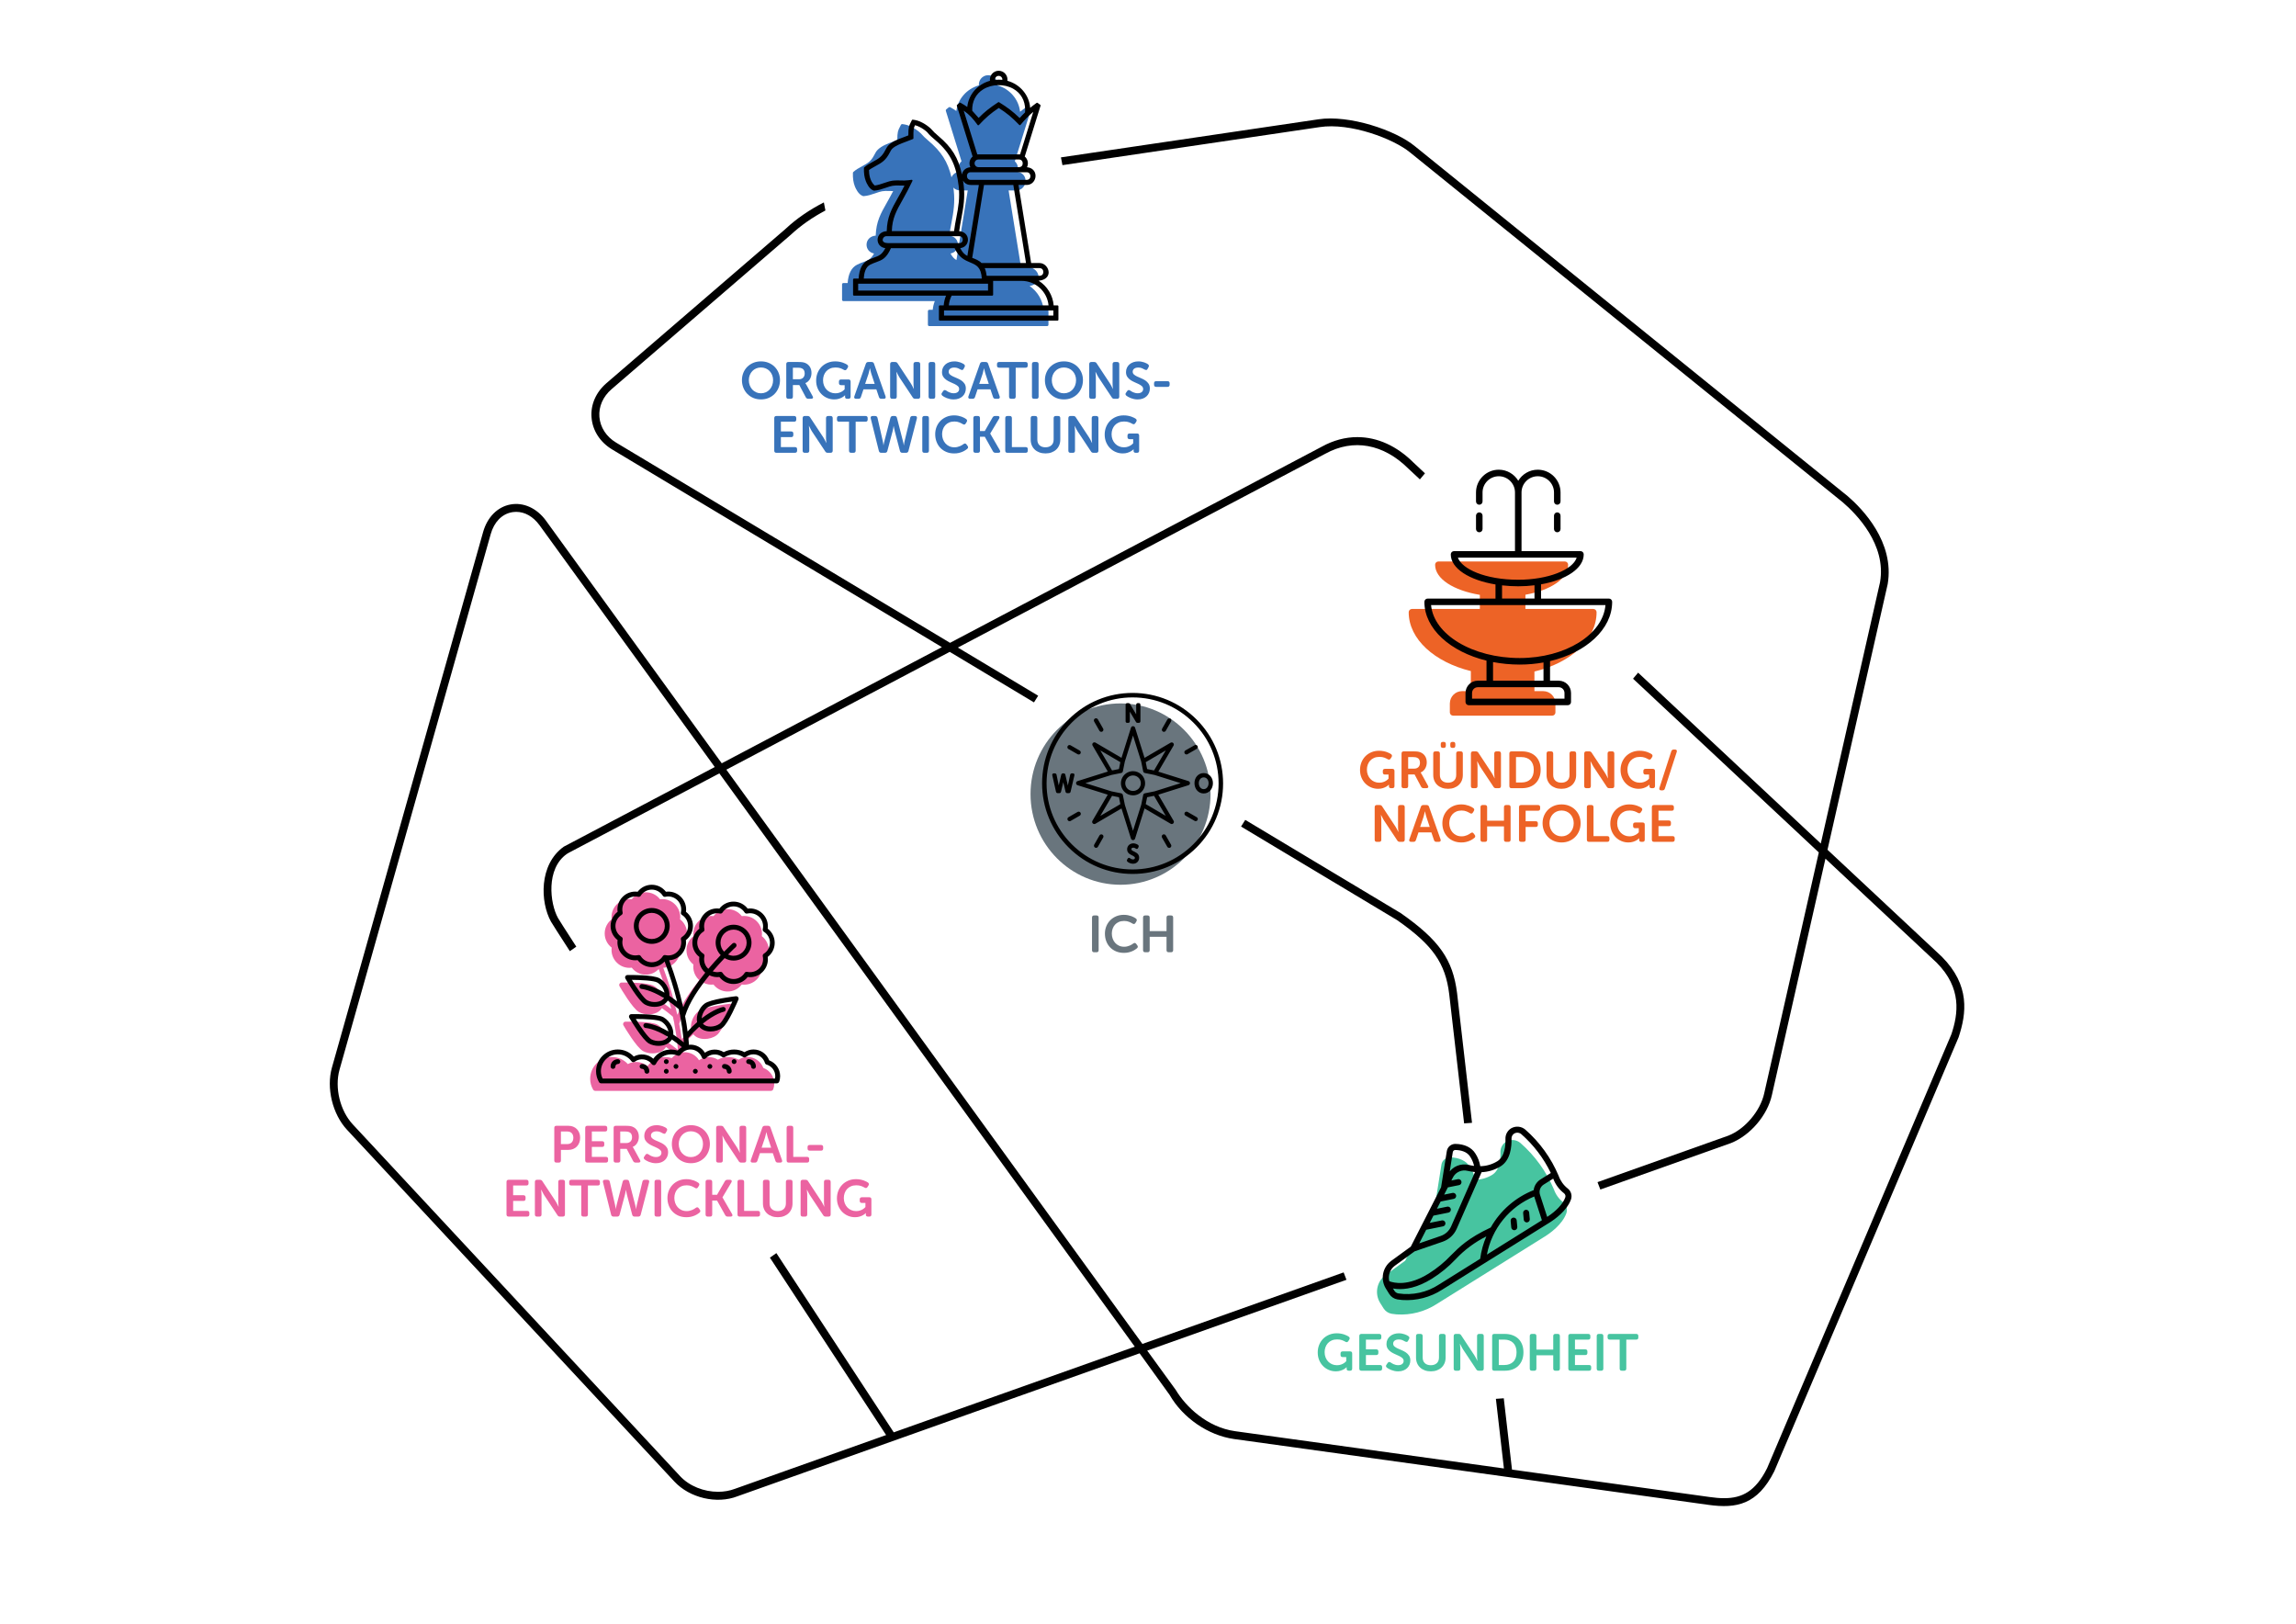 <?xml version="1.0" encoding="UTF-8"?>
<svg xmlns="http://www.w3.org/2000/svg" version="1.2" viewBox="0 0 841.89 595.276">
  <g id="Karte">
    <path d="M455.065,303.029l1.536-2.446,57.106,34.236c14.021,9.834,19.03,16.974,20.568,29.28l5.476,47.546-2.895.203-5.468-47.406c-1.397-11.376-6.03-17.959-19.07-27.091l-57.252-34.322ZM718.187,380.25l-67.599,159.148c-6.143,12.196-13.797,13.757-24.148,12.303l-64.028-8.887-109.948-15.246c-9.466-1.352-18.732-7.707-23.606-16.191l-10.989-15.23-147.295,52.355-.172.065c-7.567,2.955-17.514.623-23.142-5.423l-120.036-128.971c-5.31-5.716-7.63-15.293-5.517-22.773l55.445-196.368c1.546-5.459,5.303-9.228,10.06-10.084,4.761-.861,9.606,1.345,12.935,5.875l64.501,89.016,80.721-42.583-120.96-72.505c-4.387-2.664-7.121-6.896-7.502-11.648-.405-4.673,1.583-9.271,5.443-12.608l65.556-56.458.187-.168c3.949-3.7,8.758-6.987,13.995-9.659l.575,2.959c-4.701,2.485-9.046,5.503-12.731,8.935l-65.677,56.573c-3.155,2.708-4.783,6.428-4.467,10.183.307,3.826,2.535,7.253,6.118,9.406l122.441,73.415,136.273-71.891.092-.049c4.201-2.311,8.574-3.482,12.997-3.482,7.372,0,14.521,3.256,20.674,9.417l4.122,3.855-1.867,2.224-4.197-3.924c-9.136-9.104-20.209-11.112-30.407-5.518l-134.811,71.096,29.45,17.655-1.536,2.447-30.899-18.524-81.9,43.187,152.56,210.53,73.782-26.213,1.038,2.705-73.06,25.962,10.477,14.423c3.655,6.131,11.45,13.658,21.72,15.115l98.596,13.672-2.943-25.527,2.889-.202,3.019,26.144,72.442,10.048c1.895.271,3.67.434,5.341.434,6.561,0,11.501-2.515,15.693-10.887l.084-.168,67.441-158.769.176-.467c2.374-7.197,3.894-16.665-5.496-26.069l-40.746-38.099-19.64,86.681c-1.618,7.401-7.927,14.787-15.02,17.595l-47.884,17.022-1.038-2.704,47.827-16.997.175-.065c6.064-2.37,11.708-9.046,13.118-15.485l20.027-88.33-68.121-63.693,1.862-2.219,66.989,62.643,21.662-95.542.06-.298c2.401-13.801-8.757-25.053-13.665-29.25l-158.617-128.232c-5.967-4.971-21.906-11.072-33.261-9.318l-94.251,13.933-.553-2.845,94.389-13.955c11.229-1.706,28.271,3.916,35.505,9.95l158.587,128.205c5.34,4.587,17.271,16.78,14.67,32.243l-22.07,97.395,41.919,39.205c10.457,10.507,9.026,20.798,6.168,29.507ZM416.1,493.713l-152.335-210.184-55.291,29.158-.651.398c-7.685,5.401-6.208,18.105-3.215,23.48.466.808,2.709,4.317,6.707,10.495l-2.365,1.656c-4.134-6.39-6.48-10.062-6.918-10.832-3.949-7.11-4.507-20.898,4.687-27.48l55.367-29.201-64.269-88.669c-2.312-3.147-5.34-4.879-8.526-4.879l-.956.056-.635.083c-3.699.686-6.531,3.615-7.769,8.026l-55.44,196.363c-1.846,6.583.194,15.002,4.856,20.023l120.019,128.965c3.416,3.671,8.743,5.743,13.926,5.743,2.127,0,4.231-.35,6.167-1.08l55.455-19.721-4.185-6.385c-13.918-21.235-26.751-40.823-38.426-58.656l2.373-1.662c12.125,18.521,25.61,39.108,40.455,61.764l2.584,3.944,88.386-31.404Z" fill="#000" stroke-width="0"></path>
  </g>
  <g id="Icons">
    <g id="Ich">
      <g>
        <path d="M400.418,336.416c0-.531.259-.798.779-.798h.874c.519,0,.779.267.779.798v11.895c0,.532-.26.798-.779.798h-.874c-.519,0-.779-.266-.779-.798v-11.895Z" fill="#69757d" stroke-width="0"></path>
        <path d="M405.148,342.306c0-.976.171-1.884.513-2.727.342-.843.82-1.574,1.435-2.194.614-.621,1.346-1.108,2.194-1.463s1.786-.532,2.812-.532c.544,0,1.048.047,1.511.143.462.095.877.209,1.245.342.367.133.69.278.969.436.278.159.506.302.684.428.38.292.43.659.152,1.103l-.342.551c-.253.418-.615.481-1.083.19-.291-.19-.697-.396-1.216-.617s-1.127-.332-1.824-.332c-.735,0-1.384.123-1.948.37s-1.035.583-1.415,1.007c-.38.425-.668.919-.864,1.482-.197.564-.294,1.155-.294,1.776,0,.634.101,1.241.304,1.824.203.582.497,1.096.884,1.539.386.443.861.798,1.425,1.063s1.206.399,1.929.399c.38,0,.738-.041,1.073-.124.335-.082.643-.181.922-.294.278-.114.528-.241.75-.38.221-.14.408-.267.56-.381.443-.329.81-.284,1.102.134l.38.513c.304.405.266.772-.114,1.102-.19.152-.434.326-.731.522-.298.197-.646.381-1.045.552s-.849.314-1.349.427c-.5.114-1.048.171-1.644.171-1.064,0-2.023-.18-2.878-.541s-1.586-.856-2.194-1.482c-.608-.627-1.077-1.37-1.406-2.232-.33-.861-.494-1.786-.494-2.773Z" fill="#69757d" stroke-width="0"></path>
        <path d="M419.132,336.416c0-.531.259-.798.779-.798h.874c.519,0,.779.268.779.801v4.938h6.175v-4.938c0-.533.266-.801.798-.801h.855c.519,0,.779.267.779.798v11.895c0,.532-.26.798-.779.798h-.855c-.532,0-.798-.266-.798-.798v-4.864h-6.175v4.864c0,.532-.26.798-.779.798h-.874c-.519,0-.779-.266-.779-.798v-11.895Z" fill="#69757d" stroke-width="0"></path>
      </g>
      <path d="M410.873,324.366c18.226,0,33.002-14.882,33.002-33.241s-14.776-33.242-33.002-33.242-33.002,14.883-33.002,33.242,14.776,33.241,33.002,33.241" fill="#69757d" stroke-width="0"></path>
      <path d="M418.588,284.023c-.82-.827-1.956-1.3-3.12-1.3-.006-.001-.013-.002-.017,0-1.369,0-2.684.648-3.517,1.734-.834,1.086-1.121,2.524-.767,3.847s1.321,2.425,2.586,2.95c.541.224,1.118.335,1.694.335.771,0,1.541-.199,2.22-.59,1.185-.684,2.001-1.903,2.18-3.26.179-1.358-.292-2.747-1.259-3.715ZM415.461,284.292c.753,0,1.49.306,2.022.839.54.541.836,1.26.833,2.025-.002.764-.301,1.481-.843,2.019-.547.516-1.261.8-2.012.8-.752,0-1.468-.284-2.011-.799-.543-.538-.843-1.256-.845-2.02s.294-1.483.834-2.024c.54-.541,1.258-.839,2.023-.839ZM424.726,291.34l11.046-3.467c.335-.098.569-.409.569-.758,0-.348-.234-.66-.566-.757l-11.049-3.468,5.615-9.586c.144-.301.081-.662-.154-.897-.237-.237-.597-.299-.908-.148l-9.6,5.583-3.468-11.046c-.098-.334-.409-.568-.758-.568s-.66.234-.757.565l-3.469,11.048-9.585-5.614c-.3-.144-.661-.081-.898.154-.236.236-.298.597-.148.91l5.609,9.574-11.072,3.493c-.334.098-.568.409-.568.758s.234.66.565.757l11.048,3.469-5.609,9.576c-.176.309-.124.702.124.952.143.15.341.235.544.235.152-.001.289-.034.416-.107l9.574-5.608,3.468,11.045c.098.335.41.569.758.569s.659-.234.757-.566l3.469-11.048,9.576,5.609c.121.069.258.106.395.106.217-.002.417-.081.561-.233.251-.252.302-.644.125-.956l-5.609-9.575ZM407.764,291.771l2.531.509.509,2.531-7.342,4.301,4.302-7.342ZM423.158,282.459l-2.531-.509-.51-2.531,7.343-4.302-4.301,7.342ZM419.15,291.633l-.682,3.371-3.016,9.571-2.995-9.522-.729-3.593c-.062-.315-.305-.559-.62-.621l-3.545-.717-9.571-3.007,9.522-2.995,3.593-.729c.315-.062.558-.306.621-.62l.717-3.545,3.007-9.571,2.995,9.522.729,3.593c.062.315.306.558.62.621l3.545.716,9.572,3.007-9.523,2.995-3.593.729c-.315.062-.559.306-.621.621l-.034.173.008.001ZM410.295,281.95l-2.531.509-4.302-7.342,7.343,4.302-.51,2.531ZM420.626,292.272l2.531-.509,4.301,7.342-7.342-4.301.509-2.531ZM429.386,309.664c.143.242.144.546.003.792-.14.244-.402.396-.684.396h-.004c-.251-.003-.485-.124-.632-.323h-.006l-.045-.078-1.932-3.39c-.106-.182-.134-.395-.079-.599.054-.204.185-.374.368-.479.181-.106.395-.136.6-.079.204.054.374.185.479.368v.001l1.933,3.39ZM439.12,300.639c-.144.249-.405.401-.686.404h-.006c-.138,0-.273-.036-.393-.105l-3.349-1.933c-.364-.22-.488-.682-.286-1.054.217-.367.687-.496,1.057-.289l3.349,1.933c.368.203.509.671.314,1.044ZM404.526,307.03l-1.936,3.396c-.14.243-.402.397-.682.4h-.012c-.134,0-.266-.037-.383-.108-.359-.217-.488-.678-.294-1.049l1.936-3.396c.221-.364.683-.487,1.054-.288h.001c.375.207.513.666.317,1.045ZM396.218,297.979c.201.37.076.832-.285,1.05l-3.351,1.935c-.122.07-.257.106-.393.106-.069,0-.138-.008-.206-.027-.204-.054-.374-.185-.479-.368-.217-.378-.088-.861.289-1.079l3.349-1.933c.183-.103.403-.128.605-.07.202.06.373.201.471.386ZM426.127,267.136l1.933-3.391c.223-.359.683-.481,1.052-.288.369.218.498.691.291,1.059l-1.934,3.391c-.141.242-.401.391-.68.391-.006-.001-.01,0-.016,0-.132,0-.265-.037-.381-.107l-.003-.002c-.353-.225-.468-.687-.263-1.052ZM434.669,275.114l3.347-1.898c.179-.106.394-.138.598-.088.205.052.377.18.485.362.204.38.074.842-.292,1.058l-3.349,1.934c-.113.068-.246.105-.381.105-.007-.001-.012-.001-.018,0-.353,0-.665-.239-.758-.583-.093-.345.057-.711.368-.89ZM401.196,264.515c-.216-.376-.087-.86.289-1.077.377-.217.861-.087,1.079.289l1.933,3.392c.105.181.133.394.079.598-.055.203-.185.374-.368.479-.122.07-.257.106-.393.106-.069,0-.138-.009-.206-.027-.204-.055-.374-.186-.479-.368l-.001-.001-1.933-3.391ZM391.408,274.129c-.055-.203-.027-.416.079-.598.218-.377.702-.505,1.078-.289l3.348,1.933c.364.221.489.683.287,1.054-.151.249-.411.386-.679.386-.128,0-.257-.031-.377-.096l-3.227-1.863-.017.025-.124-.072c-.183-.105-.314-.276-.368-.48ZM391.937,290.777h-.611c-.316,0-.54-.189-.615-.519l-.823-3.478-.832,3.481c-.073.327-.297.516-.614.516h-.62c-.316,0-.54-.189-.615-.519l-1.352-6.008c-.042-.195-.02-.359.066-.491.066-.101.199-.222.463-.222h.43c.311,0,.533.193.606.53l.795,3.894.911-3.906c.082-.33.309-.518.622-.518h.293c.319,0,.541.191.607.524l.91,3.929.847-3.923c.057-.335.281-.531.615-.531h.405c.261,0,.397.118.464.217h.001c.09.132.115.298.072.494l-1.404,6.021c-.085.329-.306.508-.623.508ZM417.457,313.425c.161.27.243.608.243,1.004,0,.299-.051.587-.152.858-.102.272-.25.513-.443.717-.193.204-.432.366-.709.483-.275.116-.593.175-.944.175-.236,0-.462-.026-.673-.078-.209-.052-.4-.116-.57-.19s-.324-.155-.458-.241c-.128-.082-.236-.161-.321-.233-.108-.109-.174-.219-.211-.34-.047-.155-.007-.322.119-.511l.184-.298c.108-.169.236-.263.383-.281.129-.014.271.023.427.124l.207.152c.066.049.147.096.239.14.091.045.198.085.32.122.107.032.225.048.353.048.229,0,.405-.053.523-.158.114-.101.166-.225.166-.393,0-.158-.046-.278-.145-.377-.123-.123-.284-.239-.477-.344-.208-.111-.434-.226-.673-.339-.259-.122-.503-.268-.724-.435-.234-.175-.431-.395-.586-.651-.162-.268-.244-.601-.244-.991,0-.329.06-.633.179-.903.118-.268.281-.502.486-.694.205-.193.449-.341.725-.444.439-.163.984-.196,1.451-.095.177.037.338.084.48.138.144.054.277.116.393.182.111.063.207.125.282.186.265.212.328.512.172.821l-.154.313c-.124.277-.3.336-.425.336-.125,0-.252-.035-.376-.105-.129-.084-.267-.162-.433-.243-.137-.067-.311-.101-.517-.101-.232,0-.412.052-.536.157-.116.098-.17.22-.17.384,0,.151.045.267.144.362.124.121.284.231.475.328.209.107.436.217.676.326.258.118.502.263.726.431.233.175.431.396.587.657ZM438.233,285.674c-.163.444-.246.926-.246,1.436,0,.521.083,1.017.246,1.472.164.459.398.865.697,1.205.3.345.661.618,1.071.811.412.196.873.295,1.369.295.496,0,.957-.099,1.37-.295.41-.193.771-.466,1.071-.81.299-.342.533-.747.697-1.206.163-.455.246-.95.246-1.472,0-.509-.083-.992-.246-1.436-.164-.444-.398-.838-.698-1.173-.302-.334-.662-.6-1.072-.789-.824-.383-1.909-.384-2.737,0-.41.19-.771.456-1.071.79-.299.333-.534.728-.698,1.172ZM439.58,287.11c0-.304.047-.59.138-.848.092-.259.219-.484.378-.672.156-.184.345-.331.563-.435.214-.103.454-.155.712-.155s.498.052.713.155c.218.104.407.25.563.434.16.19.287.416.378.671.091.26.138.545.138.849,0,.318-.047.617-.138.889-.092.269-.219.505-.38.7-.156.191-.346.344-.564.453-.427.216-.988.216-1.417,0-.218-.109-.408-.262-.565-.454-.16-.195-.287-.431-.379-.7-.092-.272-.138-.572-.138-.889ZM412.731,264.388v-5.988c0-.392.216-.626.577-.626h.465c.289,0,.508.137.632.395l2.16,3.637c.016.029.032.058.048.087v-3.493c0-.392.219-.626.586-.626h.388c.367,0,.586.234.586.626v5.988c0,.392-.219.626-.586.626h-.465c-.283,0-.499-.137-.623-.395l-2.168-3.627c-.016-.029-.033-.058-.049-.088v3.483c0,.392-.216.626-.577.626h-.396c-.361,0-.577-.234-.577-.626ZM438.746,263.768c-6.264-6.264-14.593-9.72-23.451-9.732-8.863,0-17.196,3.452-23.464,9.719-6.267,6.267-9.719,14.6-9.719,23.464s3.452,17.197,9.719,23.464c6.268,6.267,14.601,9.719,23.464,9.719s17.195-3.452,23.464-9.719c6.267-6.268,9.719-14.601,9.719-23.464-.012-8.859-3.468-17.188-9.731-23.451ZM437.582,309.506c-5.954,5.954-13.869,9.238-22.288,9.247-8.423,0-16.344-3.28-22.299-9.236-5.956-5.956-9.236-13.876-9.236-22.299s3.28-16.343,9.236-22.299c5.957-5.956,13.876-9.236,22.299-9.236s16.343,3.28,22.299,9.236c5.956,5.957,9.236,13.877,9.236,22.299-.01,8.42-3.294,16.336-9.247,22.288Z" fill="#000" stroke-width="0"></path>
    </g>
    <g id="Organisationsentwicklung">
      <g>
        <path d="M272.055,139.365c0-.963.171-1.862.513-2.698.342-.836.823-1.565,1.444-2.185.621-.621,1.355-1.108,2.204-1.463s1.786-.532,2.812-.532,1.963.178,2.812.532,1.583.842,2.204,1.463c.621.62,1.102,1.349,1.444,2.185.342.836.513,1.735.513,2.698,0,.988-.171,1.913-.513,2.773-.342.862-.823,1.612-1.444,2.252s-1.355,1.14-2.204,1.501-1.786.541-2.812.541-1.963-.18-2.812-.541-1.583-.861-2.204-1.501-1.102-1.39-1.444-2.252c-.342-.86-.513-1.785-.513-2.773ZM274.582,139.365c0,.684.111,1.32.333,1.909.221.589.529,1.1.921,1.529.393.431.861.769,1.406,1.017.545.247,1.14.371,1.786.371s1.241-.124,1.786-.371c.544-.247,1.013-.586,1.406-1.017.393-.43.7-.94.922-1.529.221-.589.333-1.226.333-1.909,0-.658-.111-1.27-.333-1.834-.222-.564-.529-1.054-.922-1.473-.393-.418-.861-.743-1.406-.978-.545-.234-1.14-.352-1.786-.352s-1.241.117-1.786.352c-.544.234-1.013.56-1.406.978-.393.419-.7.909-.921,1.473-.222.565-.333,1.176-.333,1.834Z" fill="#3873ba" stroke-width="0"></path>
        <path d="M288.3,133.512c0-.531.259-.798.779-.798h3.648c.671,0,1.194.028,1.568.086.373.057.706.148.997.275.684.291,1.232.75,1.644,1.377.412.628.618,1.397.618,2.309,0,.406-.051.799-.152,1.179-.102.38-.247.731-.437,1.054-.19.323-.425.611-.703.865-.279.253-.596.449-.95.589v.038l.114.171c.038.064.085.136.143.219.057.082.117.186.18.314l2.223,4.065c.165.279.193.507.085.685-.108.177-.32.266-.636.266h-1.026c-.418,0-.729-.184-.931-.551l-2.375-4.484h-2.356v4.237c0,.532-.26.798-.779.798h-.874c-.519,0-.779-.266-.779-.798v-11.895ZM292.935,139.042c.659,0,1.178-.19,1.558-.572s.57-.91.57-1.584c0-.433-.085-.811-.256-1.136s-.44-.564-.808-.716c-.165-.076-.358-.134-.579-.172-.222-.038-.517-.058-.884-.058h-1.805v4.237h2.204Z" fill="#3873ba" stroke-width="0"></path>
        <path d="M299.263,139.516c0-1,.174-1.931.523-2.793.348-.86.833-1.605,1.453-2.232s1.355-1.117,2.204-1.472,1.779-.532,2.793-.532c.557,0,1.074.044,1.549.133.475.089.899.199,1.273.332.373.134.696.27.969.409s.478.26.618.36c.393.305.449.672.171,1.103l-.342.532c-.14.215-.298.339-.475.37-.178.032-.387-.021-.627-.161-.291-.178-.684-.361-1.178-.552-.494-.19-1.102-.284-1.824-.284-.735,0-1.387.123-1.957.37-.57.247-1.048.583-1.435,1.007-.387.425-.681.922-.884,1.491-.203.57-.304,1.172-.304,1.806,0,.709.117,1.358.352,1.947.234.589.554,1.093.96,1.511.405.418.88.744,1.425.979.544.234,1.133.352,1.767.352.57,0,1.067-.076,1.492-.229.424-.151.782-.323,1.073-.513.329-.216.614-.462.855-.741v-1.501h-1.292c-.532,0-.798-.264-.798-.791v-.508c0-.527.266-.791.798-.791h2.698c.519,0,.779.266.779.796v5.495c0,.531-.26.796-.779.796h-.475c-.253,0-.447-.06-.58-.181-.133-.12-.2-.275-.2-.466v-.551c0-.038.006-.069.019-.095h-.038c-.278.278-.614.532-1.007.76-.33.19-.741.364-1.235.522s-1.064.237-1.71.237c-.899,0-1.748-.168-2.546-.503-.798-.336-1.501-.808-2.109-1.416-.608-.607-1.089-1.336-1.444-2.185-.355-.849-.532-1.786-.532-2.812Z" fill="#3873ba" stroke-width="0"></path>
        <path d="M317.484,133.361c.152-.431.45-.646.893-.646h1.216c.469,0,.767.216.893.646l4.218,11.932c.101.279.091.501-.029.665-.121.165-.326.247-.617.247h-.874c-.469,0-.767-.215-.893-.646l-.95-2.812h-4.731l-.931,2.793c-.127.443-.424.665-.893.665h-.874c-.291,0-.498-.082-.618-.247-.121-.164-.13-.386-.028-.665l4.218-11.932ZM320.733,140.751l-1.197-3.61c-.064-.19-.127-.404-.19-.645-.064-.24-.12-.469-.171-.684-.064-.241-.121-.494-.171-.761h-.038c-.076.267-.14.519-.19.761-.064.215-.121.443-.171.684-.051.241-.108.456-.171.645l-1.216,3.61h3.515Z" fill="#3873ba" stroke-width="0"></path>
        <path d="M326.395,133.512c0-.531.259-.798.779-.798h1.026c.443,0,.76.178.95.532l4.788,7.258c.127.203.259.425.399.665.139.241.259.469.361.685.127.24.247.487.361.74h.038c-.025-.253-.05-.5-.076-.74-.025-.216-.042-.443-.047-.685-.007-.24-.01-.462-.01-.665v-6.992c0-.531.266-.798.798-.798h.855c.532,0,.798.267.798.798v11.895c0,.532-.266.798-.798.798h-1.026c-.431,0-.741-.177-.931-.532l-4.807-7.239c-.127-.202-.257-.424-.39-.664-.133-.241-.25-.469-.352-.685-.14-.24-.266-.487-.38-.741h-.038c.013.254.032.501.057.741.025.216.044.443.057.685.012.24.019.462.019.664v6.974c0,.532-.26.798-.779.798h-.874c-.519,0-.779-.266-.779-.798v-11.895Z" fill="#3873ba" stroke-width="0"></path>
        <path d="M340.493,133.512c0-.531.259-.798.779-.798h.874c.519,0,.779.267.779.798v11.895c0,.532-.26.798-.779.798h-.874c-.519,0-.779-.266-.779-.798v-11.895Z" fill="#3873ba" stroke-width="0"></path>
        <path d="M345.546,145.065c-.152-.14-.256-.295-.314-.466s.009-.383.2-.637l.418-.607c.152-.216.314-.333.484-.352.171-.019.377.041.617.18.114.076.257.172.428.285.171.114.373.222.608.323s.494.19.779.266c.285.076.592.114.921.114.633,0,1.127-.143,1.482-.428.354-.284.532-.655.532-1.111,0-.431-.155-.785-.465-1.063-.31-.278-.7-.532-1.169-.761-.469-.228-.972-.455-1.51-.684-.539-.228-1.042-.5-1.511-.817-.469-.316-.858-.705-1.169-1.168-.31-.462-.465-1.042-.465-1.738,0-.596.117-1.134.351-1.615s.554-.893.96-1.235c.405-.342.883-.605,1.434-.788.551-.184,1.15-.275,1.796-.275.392,0,.769.035,1.13.104s.69.155.988.256c.297.102.564.213.798.333.234.12.421.231.56.332.405.292.488.653.247,1.083l-.342.627c-.14.279-.304.418-.494.418s-.386-.05-.589-.151c-.279-.165-.605-.329-.979-.494-.374-.164-.827-.247-1.358-.247-.634,0-1.134.14-1.501.418-.368.279-.551.646-.551,1.103,0,.418.155.763.466,1.035.31.273.7.517,1.169.731.468.216.972.434,1.51.655.538.222,1.042.491,1.511.808.468.316.858.71,1.169,1.178.31.469.465,1.058.465,1.768,0,.545-.102,1.06-.304,1.548-.203.488-.494.912-.874,1.273-.38.361-.846.645-1.397.855-.551.209-1.182.314-1.891.314-.481,0-.938-.047-1.368-.142-.431-.096-.823-.213-1.178-.352-.355-.14-.668-.288-.941-.447-.273-.158-.491-.301-.655-.427Z" fill="#3873ba" stroke-width="0"></path>
        <path d="M359.321,133.361c.152-.431.45-.646.893-.646h1.216c.469,0,.767.216.893.646l4.218,11.932c.101.279.091.501-.029.665-.121.165-.326.247-.617.247h-.874c-.469,0-.767-.215-.893-.646l-.95-2.812h-4.731l-.931,2.793c-.127.443-.424.665-.893.665h-.874c-.291,0-.498-.082-.618-.247-.121-.164-.13-.386-.028-.665l4.218-11.932ZM362.57,140.751l-1.197-3.61c-.064-.19-.127-.404-.19-.645-.064-.24-.12-.469-.171-.684-.064-.241-.121-.494-.171-.761h-.038c-.076.267-.14.519-.19.761-.064.215-.121.443-.171.684-.051.241-.108.456-.171.645l-1.216,3.61h3.515Z" fill="#3873ba" stroke-width="0"></path>
        <path d="M370,134.804h-3.629c-.532,0-.798-.257-.798-.771v-.527c0-.527.266-.791.798-.791h9.69c.519,0,.779.264.779.791v.527c0,.515-.26.771-.779.771h-3.629v10.602c0,.532-.266.799-.798.799h-.855c-.519,0-.779-.267-.779-.799v-10.602Z" fill="#3873ba" stroke-width="0"></path>
        <path d="M378.397,133.512c0-.531.259-.798.779-.798h.874c.519,0,.779.267.779.798v11.895c0,.532-.26.798-.779.798h-.874c-.519,0-.779-.266-.779-.798v-11.895Z" fill="#3873ba" stroke-width="0"></path>
        <path d="M383.147,139.365c0-.963.171-1.862.513-2.698.342-.836.823-1.565,1.444-2.185.621-.621,1.355-1.108,2.204-1.463s1.786-.532,2.812-.532,1.963.178,2.812.532,1.583.842,2.204,1.463c.621.62,1.102,1.349,1.444,2.185.342.836.513,1.735.513,2.698,0,.988-.171,1.913-.513,2.773-.342.862-.823,1.612-1.444,2.252s-1.355,1.14-2.204,1.501-1.786.541-2.812.541-1.963-.18-2.812-.541-1.583-.861-2.204-1.501-1.102-1.39-1.444-2.252c-.342-.86-.513-1.785-.513-2.773ZM385.674,139.365c0,.684.111,1.32.333,1.909.221.589.529,1.1.921,1.529.393.431.861.769,1.406,1.017.545.247,1.14.371,1.786.371s1.241-.124,1.786-.371c.544-.247,1.013-.586,1.406-1.017.393-.43.7-.94.922-1.529.221-.589.333-1.226.333-1.909,0-.658-.111-1.27-.333-1.834-.222-.564-.529-1.054-.922-1.473-.393-.418-.861-.743-1.406-.978-.545-.234-1.14-.352-1.786-.352s-1.241.117-1.786.352c-.544.234-1.013.56-1.406.978-.393.419-.7.909-.921,1.473-.222.565-.333,1.176-.333,1.834Z" fill="#3873ba" stroke-width="0"></path>
        <path d="M399.393,133.512c0-.531.259-.798.779-.798h1.026c.443,0,.76.178.95.532l4.788,7.258c.127.203.259.425.399.665.139.241.259.469.361.685.127.24.247.487.361.74h.038c-.025-.253-.05-.5-.076-.74-.025-.216-.042-.443-.047-.685-.007-.24-.01-.462-.01-.665v-6.992c0-.531.266-.798.798-.798h.855c.532,0,.798.267.798.798v11.895c0,.532-.266.798-.798.798h-1.026c-.431,0-.741-.177-.931-.532l-4.807-7.239c-.127-.202-.257-.424-.39-.664-.133-.241-.25-.469-.352-.685-.14-.24-.266-.487-.38-.741h-.038c.013.254.032.501.057.741.025.216.044.443.057.685.012.24.019.462.019.664v6.974c0,.532-.26.798-.779.798h-.874c-.519,0-.779-.266-.779-.798v-11.895Z" fill="#3873ba" stroke-width="0"></path>
        <path d="M413.015,145.065c-.152-.14-.256-.295-.314-.466s.009-.383.2-.637l.418-.607c.152-.216.314-.333.484-.352.171-.019.377.041.617.18.114.076.257.172.428.285.171.114.373.222.608.323s.494.19.779.266c.285.076.592.114.921.114.633,0,1.127-.143,1.482-.428.354-.284.532-.655.532-1.111,0-.431-.155-.785-.465-1.063-.31-.278-.7-.532-1.169-.761-.469-.228-.972-.455-1.51-.684-.539-.228-1.042-.5-1.511-.817-.469-.316-.858-.705-1.169-1.168-.31-.462-.465-1.042-.465-1.738,0-.596.117-1.134.351-1.615s.554-.893.96-1.235c.405-.342.883-.605,1.434-.788.551-.184,1.15-.275,1.796-.275.392,0,.769.035,1.13.104s.69.155.988.256c.297.102.564.213.798.333.234.12.421.231.56.332.405.292.488.653.247,1.083l-.342.627c-.14.279-.304.418-.494.418s-.386-.05-.589-.151c-.279-.165-.605-.329-.979-.494-.374-.164-.827-.247-1.358-.247-.634,0-1.134.14-1.501.418-.368.279-.551.646-.551,1.103,0,.418.155.763.466,1.035.31.273.7.517,1.169.731.468.216.972.434,1.51.655.538.222,1.042.491,1.511.808.468.316.858.71,1.169,1.178.31.469.465,1.058.465,1.768,0,.545-.102,1.06-.304,1.548-.203.488-.494.912-.874,1.273-.38.361-.846.645-1.397.855-.551.209-1.182.314-1.891.314-.481,0-.938-.047-1.368-.142-.431-.096-.823-.213-1.178-.352-.355-.14-.668-.288-.941-.447-.273-.158-.491-.301-.655-.427Z" fill="#3873ba" stroke-width="0"></path>
        <path d="M423.162,141.043v-.527c0-.514.266-.771.798-.771h4.123c.532,0,.798.258.798.771v.527c0,.527-.266.791-.798.791h-4.123c-.532,0-.798-.264-.798-.791Z" fill="#3873ba" stroke-width="0"></path>
      </g>
      <g>
        <path d="M283.901,153.31c0-.531.259-.798.779-.798h6.498c.532,0,.798.264.798.791v.527c0,.515-.266.771-.798.771h-4.845v3.572h3.762c.532,0,.798.258.798.772v.526c0,.527-.266.791-.798.791h-3.762v3.648h5.149c.532,0,.798.257.798.771v.527c0,.527-.266.791-.798.791h-6.802c-.519,0-.779-.266-.779-.798v-11.895Z" fill="#3873ba" stroke-width="0"></path>
        <path d="M294.313,153.31c0-.531.259-.798.779-.798h1.026c.443,0,.76.178.95.532l4.788,7.258c.127.203.259.425.399.665.139.241.259.469.361.685.127.24.247.487.361.74h.038c-.025-.253-.05-.5-.076-.74-.025-.216-.042-.443-.047-.685-.007-.24-.01-.462-.01-.665v-6.992c0-.531.266-.798.798-.798h.855c.532,0,.798.267.798.798v11.895c0,.532-.266.798-.798.798h-1.026c-.431,0-.741-.177-.931-.532l-4.807-7.239c-.127-.202-.257-.424-.39-.664-.133-.241-.25-.469-.352-.685-.14-.24-.266-.487-.38-.741h-.038c.013.254.032.501.057.741.025.216.044.443.057.685.012.24.019.462.019.664v6.974c0,.532-.26.798-.779.798h-.874c-.519,0-.779-.266-.779-.798v-11.895Z" fill="#3873ba" stroke-width="0"></path>
        <path d="M311.318,154.602h-3.629c-.532,0-.798-.257-.798-.771v-.527c0-.527.266-.791.798-.791h9.69c.519,0,.779.264.779.791v.527c0,.515-.26.771-.779.771h-3.629v10.602c0,.532-.266.799-.798.799h-.855c-.519,0-.779-.267-.779-.799v-10.602Z" fill="#3873ba" stroke-width="0"></path>
        <path d="M319.279,153.386c-.064-.266-.038-.477.076-.637.114-.158.316-.237.608-.237h.95c.456,0,.741.234.855.703l1.957,8.626c.038.19.07.371.095.542s.05.326.076.465c.025.152.038.292.038.418h.038c.013-.126.032-.266.057-.418.038-.278.114-.614.228-1.007l2.242-8.645c.127-.456.424-.685.893-.685h.646c.469,0,.753.229.855.685l2.223,8.645c.05.203.095.387.133.551.038.165.07.317.095.456.025.152.044.292.057.418h.038c.012-.126.031-.266.057-.418.025-.139.048-.294.067-.465.019-.171.054-.352.104-.542l2.071-8.626c.088-.469.38-.703.874-.703h.893c.291,0,.497.079.617.237.121.159.149.371.086.637l-3.097,11.951c-.127.443-.425.665-.893.665h-1.349c-.469,0-.76-.228-.874-.684l-1.919-7.297c-.114-.442-.203-.848-.266-1.216-.038-.19-.069-.373-.095-.551h-.057c-.025.178-.057.361-.095.551-.026.178-.06.371-.104.58-.045.209-.092.421-.143.636l-1.938,7.297c-.114.456-.406.684-.874.684h-1.368c-.469,0-.76-.228-.874-.684l-2.983-11.933Z" fill="#3873ba" stroke-width="0"></path>
        <path d="M338.184,153.31c0-.531.259-.798.779-.798h.874c.519,0,.779.267.779.798v11.895c0,.532-.26.798-.779.798h-.874c-.519,0-.779-.266-.779-.798v-11.895Z" fill="#3873ba" stroke-width="0"></path>
        <path d="M342.915,159.201c0-.976.171-1.884.513-2.727.342-.843.82-1.574,1.435-2.194.614-.621,1.346-1.108,2.194-1.463s1.786-.532,2.812-.532c.544,0,1.048.047,1.511.143.462.095.877.209,1.245.342.367.133.69.278.969.436.278.159.506.302.684.428.38.292.43.659.152,1.103l-.342.551c-.253.418-.615.481-1.083.19-.291-.19-.697-.396-1.216-.617s-1.127-.332-1.824-.332c-.735,0-1.384.123-1.948.37s-1.035.583-1.415,1.007c-.38.425-.668.919-.864,1.482-.197.564-.294,1.155-.294,1.776,0,.634.101,1.241.304,1.824.203.582.497,1.096.884,1.539.386.443.861.798,1.425,1.063s1.206.399,1.929.399c.38,0,.738-.041,1.073-.124.335-.082.643-.181.922-.294.278-.114.528-.241.75-.38.221-.14.408-.267.56-.381.443-.329.81-.284,1.102.134l.38.513c.304.405.266.772-.114,1.102-.19.152-.434.326-.731.522-.298.197-.646.381-1.045.552s-.849.314-1.349.427c-.5.114-1.048.171-1.644.171-1.064,0-2.023-.18-2.878-.541s-1.586-.856-2.194-1.482c-.608-.627-1.077-1.37-1.406-2.232-.33-.861-.494-1.786-.494-2.773Z" fill="#3873ba" stroke-width="0"></path>
        <path d="M356.899,153.31c0-.531.259-.798.779-.798h.874c.519,0,.779.268.779.801v4.709h1.767l2.85-4.957c.203-.368.513-.553.931-.553h.931c.316,0,.525.092.627.275.101.185.076.409-.076.675l-3.268,5.472v.038l3.515,6.08c.165.279.193.507.085.685-.108.177-.32.266-.637.266h-1.045c-.418,0-.729-.184-.931-.551l-2.983-5.339h-1.767v5.092c0,.532-.26.798-.779.798h-.874c-.519,0-.779-.266-.779-.798v-11.895Z" fill="#3873ba" stroke-width="0"></path>
        <path d="M368.603,153.31c0-.531.259-.798.779-.798h.874c.519,0,.779.267.779.8v10.601h5.035c.532,0,.798.257.798.771v.527c0,.527-.266.791-.798.791h-6.688c-.519,0-.779-.266-.779-.798v-11.895Z" fill="#3873ba" stroke-width="0"></path>
        <path d="M377.931,153.31c0-.531.26-.798.779-.798h.855c.532,0,.798.267.798.798v7.828c0,.912.269,1.615.808,2.109.538.494,1.264.741,2.175.741.912,0,1.641-.247,2.185-.741s.817-1.197.817-2.109v-7.828c0-.531.259-.798.779-.798h.874c.519,0,.779.267.779.798v7.848c0,.76-.13,1.45-.389,2.07-.26.621-.627,1.153-1.102,1.597-.475.443-1.045.788-1.71,1.035-.665.247-1.403.37-2.214.37-.823,0-1.567-.123-2.232-.37s-1.235-.592-1.71-1.035-.842-.976-1.102-1.597c-.26-.62-.39-1.31-.39-2.07v-7.848Z" fill="#3873ba" stroke-width="0"></path>
        <path d="M391.745,153.31c0-.531.259-.798.779-.798h1.026c.443,0,.76.178.95.532l4.788,7.258c.127.203.259.425.399.665.139.241.259.469.361.685.127.24.247.487.361.74h.038c-.025-.253-.05-.5-.076-.74-.025-.216-.042-.443-.047-.685-.007-.24-.01-.462-.01-.665v-6.992c0-.531.266-.798.798-.798h.855c.532,0,.798.267.798.798v11.895c0,.532-.266.798-.798.798h-1.026c-.431,0-.741-.177-.931-.532l-4.807-7.239c-.127-.202-.257-.424-.39-.664-.133-.241-.25-.469-.352-.685-.14-.24-.266-.487-.38-.741h-.038c.013.254.032.501.057.741.025.216.044.443.057.685.012.24.019.462.019.664v6.974c0,.532-.26.798-.779.798h-.874c-.519,0-.779-.266-.779-.798v-11.895Z" fill="#3873ba" stroke-width="0"></path>
        <path d="M405.063,159.314c0-1,.174-1.931.523-2.793.348-.86.833-1.605,1.453-2.232s1.355-1.117,2.204-1.472,1.779-.532,2.793-.532c.557,0,1.074.044,1.549.133.475.089.899.199,1.273.332.373.134.696.27.969.409s.478.26.618.36c.393.305.449.672.171,1.103l-.342.532c-.14.215-.298.339-.475.37-.178.032-.387-.021-.627-.161-.291-.178-.684-.361-1.178-.552-.494-.19-1.102-.284-1.824-.284-.735,0-1.387.123-1.957.37-.57.247-1.048.583-1.435,1.007-.387.425-.681.922-.884,1.491-.203.57-.304,1.172-.304,1.806,0,.709.117,1.358.352,1.947.234.589.554,1.093.96,1.511.405.418.88.744,1.425.979.544.234,1.133.352,1.767.352.57,0,1.067-.076,1.492-.229.424-.151.782-.323,1.073-.513.329-.216.614-.462.855-.741v-1.501h-1.292c-.532,0-.798-.264-.798-.791v-.508c0-.527.266-.791.798-.791h2.698c.519,0,.779.266.779.796v5.495c0,.531-.26.796-.779.796h-.475c-.253,0-.447-.06-.58-.181-.133-.12-.2-.275-.2-.466v-.551c0-.038.006-.069.019-.095h-.038c-.278.278-.614.532-1.007.76-.33.19-.741.364-1.235.522s-1.064.237-1.71.237c-.899,0-1.748-.168-2.546-.503-.798-.336-1.501-.808-2.109-1.416-.608-.607-1.089-1.336-1.444-2.185-.355-.849-.532-1.786-.532-2.812Z" fill="#3873ba" stroke-width="0"></path>
      </g>
      <path d="M383.947,113.577h-1.272c-.335-3.51-2.238-6.713-5.136-8.724,2.415-.424,3.312-1.843,3.312-3.184,0-1.705-1.498-3.618-3.519-3.618h-2.928l-4.574-28.234h2.77c2.159,0,3.45-1.794,3.45-3.529,0-.907-.335-1.735-.946-2.346-.532-.522-1.252-.858-2.11-.986.532-1.321.197-2.839-.877-3.815l5.757-18.514c.059-.207-.01-.424-.187-.542l-.966-.71c-.168-.128-.404-.128-.582,0-.769.542-1.459,1.075-2.1,1.587-.483-4.515-3.756-8.36-8.3-9.671.079-.877-.177-1.735-.73-2.435-.651-.828-1.627-1.291-2.672-1.291s-2.021.463-2.671,1.282c-.552.7-.808,1.567-.739,2.445-4.466,1.291-7.679,4.968-8.261,9.385-.651-.444-1.38-.887-2.238-1.37-.177-.099-.394-.079-.552.049l-.907.739c-.158.128-.217.335-.158.532l5.747,18.504c-1.075.986-1.41,2.504-.877,3.825-.848.128-1.567.463-2.1,1.006-.306.296-.532.651-.7,1.045-1.331-5.728-3.766-9.454-8.458-13.417-1.144-.966-1.834-1.627-2.859-2.77-.868-.818-1.962-1.597-3.076-2.179-1.429-.759-2.346-.986-3.638-1.153-.207-.02-.414.089-.503.276-.158.335-.296.601-.424.848-.611,1.183-.907,1.745-.907,4.702-.385.158-.759.296-1.114.434l-.266.099c-2.287.858-4.269,1.597-5.698,2.957-.582.503-.976,1.252-1.39,2.05-1.193,2.277-2.198,2.888-4.564,4.17-1.272.68-2.031,1.094-3.076,2.011-.108.089-.168.217-.168.355-.059,1.991.158,3.46.7,4.899.276.71,1.291,3.076,3.036,3.598.059.01.118.02.168.02,1.538-.099,2.898-.572,4.259-1.035,2.277-.798,2.79-.936,5.343-.848.404.01.818.029,1.252.029-.789,1.538-1.558,2.898-2.257,4.15-2.307,4.061-3.983,7.029-4.14,12.175-.976.079-1.794.434-2.396,1.015-.621.601-.966,1.429-.966,2.317,0,1.439.936,2.898,2.741,3.224-1.144,2.119-2.248,2.524-3.845,3.115-.71.256-1.508.542-2.415,1.015-2.021,1.035-3.194,3.342-3.411,6.694h-1.558c-.276,0-.493.217-.493.493v5.649c0,.266.217.493.493.493h33.508c-.404,1.025-.651,2.09-.759,3.184h-1.272c-.276,0-.493.227-.493.493v4.988c0,.276.217.493.493.493h43.218c.276,0,.493-.217.493-.493v-4.988c0-.266-.217-.493-.493-.493ZM350.705,95.34c-.798-.454-1.469-1.094-2.169-2.405,1.794-.325,2.731-1.784,2.731-3.233,0-.877-.335-1.696-.946-2.307-.572-.572-1.341-.907-2.248-1.006.217-1.627.503-3.125.798-4.653.779-4.091,1.331-7.571.838-11.958-.049-.345-.089-.68-.138-1.006.582.621,1.429,1.045,2.514,1.045h2.76l-4.14,25.523Z" fill="#3873ba" stroke-width="0"></path>
      <path d="M387.805,111.961h-1.454c-.295-3.696-2.35-7.058-5.481-9.036,3.367-.349,3.649-2.397,3.649-3.064,0-1.619-1.425-3.43-3.332-3.43h-3.087l-4.638-28.621h2.991c2.041,0,3.26-1.696,3.26-3.335,0-.855-.316-1.64-.891-2.209-.553-.548-1.323-.877-2.247-.964.65-1.332.326-2.94-.824-3.916l5.792-18.631c.038-.123-.006-.256-.11-.331l-.97-.708c-.104-.077-.246-.077-.352-.002-.879.63-1.66,1.227-2.371,1.814-.342-4.639-3.689-8.629-8.357-9.913.125-.873-.11-1.753-.664-2.453-.614-.776-1.534-1.221-2.524-1.221-.987,0-1.906.443-2.522,1.217-.558.7-.797,1.582-.676,2.458-4.585,1.267-7.856,5.054-8.321,9.595-.71-.507-1.512-1.007-2.483-1.548-.106-.059-.239-.047-.335.029l-.913.742c-.095.077-.134.205-.098.322l5.793,18.631c-1.151.976-1.475,2.584-.824,3.916-.918.089-1.687.424-2.242.981-.458.459-.752,1.052-.855,1.706-1.29-6.118-3.712-9.962-8.559-14.063-1.147-.956-1.867-1.654-2.873-2.783-.856-.807-1.934-1.57-3.032-2.147-1.403-.744-2.303-.963-3.571-1.127-.129-.017-.254.051-.31.169-.157.332-.298.605-.424.848-.606,1.171-.89,1.719-.883,4.75-.423.169-.815.319-1.196.465l-.309.118c-2.271.85-4.232,1.583-5.637,2.918-.56.485-.942,1.217-1.347,1.993-1.216,2.321-2.303,2.982-4.645,4.256-1.258.674-2.018,1.081-3.045,1.978-.064.055-.101.134-.102.218-.051,1.971.156,3.415.693,4.827.263.69,1.251,2.983,2.91,3.478.034.01.071.017.104.012,1.512-.093,2.861-.558,4.199-1.02,2.266-.788,2.836-.952,5.413-.862.5.018,1.014.038,1.56.027-.834,1.656-1.639,3.084-2.356,4.357l-.049.086c-2.312,4.082-3.993,7.05-4.118,12.259-1.0.054-1.841.388-2.443.973-.589.572-.913,1.346-.913,2.18,0,1.425.974,2.867,2.841,3.073-1.217,2.398-2.372,2.82-4.076,3.443-.699.255-1.491.544-2.394,1.012-1.991,1.019-3.132,3.336-3.311,6.71h-1.745c-.166,0-.3.134-.3.3v5.648c0,.166.134.3.3.3h33.794c-.474,1.144-.762,2.343-.86,3.577h-1.454c-.166,0-.3.134-.3.3v4.986c0,.166.134.3.3.3h43.221c.166,0,.3-.134.3-.3v-4.986c0-.166-.134-.3-.3-.3ZM375.852,41.213c-.657.633-1.305,1.31-1.971,2.062-2.407-2.338-4.413-3.877-7.54-5.799-.048-.03-.103-.044-.157-.044-.058,0-.115.016-.165.049-3.194,2.102-4.983,3.528-7.178,5.74-.259-.296-.682-.765-1.122-1.254-.478-.532-1.062-1.18-1.233-1.385-.105-3.393,1.335-6.178,4.062-7.849,3.187-1.952,7.695-2.035,10.964-.205,2.831,1.586,4.391,4.354,4.391,7.777l-.051.909ZM366.211,39.584c2.942,1.858,4.793,3.391,7.526,6.217.059.061.156.091.226.091.085-.003.165-.042.219-.106,1.627-1.923,2.872-3.267,4.702-4.79l-4.844,15.604h-15.691l-4.98-16.033c2.136,1.474,3.48,3.025,5.098,5.248.053.072.135.117.225.123.087.007.177-.029.237-.095,2.564-2.747,4.354-4.289,7.282-6.259ZM357.464,59.336c.174-.42.605-.87,1.292-.87h14.878c.946,0,1.377.736,1.377,1.419,0,.693-.426,1.393-1.377,1.393h-14.878c-.368,0-.718-.147-.986-.415-.489-.49-.478-1.11-.306-1.527ZM364.838,29.28c-.028-.395.113-.788.394-1.069.294-.293.627-.402.938-.402.262,0,.507.078.697.187.367.211.734.658.682,1.269-.91-.1-1.69-.049-2.58.008l-.13.008ZM334.536,66.034c-.065-.089-.175-.131-.283-.12l-1.152.16c-.993.138-1.972.113-2.919.086-1.317-.037-2.679-.072-4.111.321-.656.176-1.312.404-1.947.624-1.1.381-2.236.775-3.389.905-1.792-1.585-2.088-4.17-2.092-5.678.561-.419,1.264-.809,2.006-1.219l.165-.092c2.689-1.455,3.94-2.216,5.443-5.082.359-.686.576-1.1.931-1.435,1.155-1.1,3.033-1.804,5.024-2.55l2.533-.981c.117-.045.193-.158.191-.284-.042-3.255.06-3.748.599-4.794.579.156,1.217.414,1.861.75.922.482,1.839,1.13,2.549,1.79.85,1.094,1.894,1.978,3.009,2.92,6.081,5.139,7.702,9.888,8.567,16.851.497,4.42-.14,7.774-.817,11.342-.324,1.665-.635,3.317-.872,5.188h-22.818c.128-4.716,1.7-7.5,3.869-11.338,1.368-2.419,2.573-4.728,3.684-7.059.047-.1.036-.217-.029-.306ZM354.556,64.528c0-.689.427-1.384,1.382-1.384h20.515c.949,0,1.382.734,1.382,1.417,0,.689-.427,1.384-1.382,1.384h-20.515c-.949,0-1.382-.734-1.382-1.417ZM353.024,87.879c0,.335-.109.643-.308.868-.221.25-.543.382-.933.382h-26.14c-1.248,0-1.993-.442-1.993-1.182,0-.622.566-1.345,1.297-1.345h26.835c.853,0,1.241.662,1.241,1.276ZM356.489,94.528l4.324-26.717h10.751l4.649,28.621h-16.311c-.926-.976-2.245-1.468-3.414-1.903ZM326.685,90.996h23.363c1.552,3.471,3.766,4.402,5.724,5.225,2.224.935,3.992,1.678,4.233,5.916h-43.287c.113-1.894.616-4.193,2.286-5.059.859-.442,1.612-.716,2.341-.981,2.047-.746,3.671-1.336,5.34-5.101ZM381.188,101.11h-19.401c-.122-1.058-.354-1.984-.704-2.812h20.105c.949,0,1.382.737,1.382,1.422,0,.691-.427,1.39-1.382,1.39ZM314.67,106.519v-2.515h47.619v2.515h-47.619ZM363.856,108.384c.166,0,.3-.134.3-.3v-5.108h10.448c5.122,0,9.399,3.921,9.876,8.985h-36.57c.118-1.262.468-2.463,1.043-3.577h14.903ZM355.938,67.811h2.99l-4.216,26.007c-.972-.484-1.785-1.209-2.619-2.848,1.863-.207,2.834-1.651,2.834-3.078,0-.831-.316-1.603-.891-2.174-.578-.575-1.376-.907-2.324-.971.219-1.699.515-3.269.824-4.858.774-4.074,1.327-7.537.836-11.902-.076-.611-.158-1.201-.248-1.773.515.91,1.467,1.596,2.813,1.596ZM346.151,115.68v-1.853h40.088v1.853h-40.088Z" fill="#000" stroke-width="0"></path>
    </g>
    <g id="Gründung_Nachfolge" data-name="Gründung/Nachfolge">
      <g>
        <path d="M498.69,282.271c0-1,.175-1.931.523-2.793.348-.86.832-1.605,1.453-2.232.62-.627,1.355-1.117,2.204-1.472s1.779-.532,2.793-.532c.557,0,1.073.044,1.549.133.475.089.898.199,1.272.332.373.134.696.27.969.409s.478.26.618.36c.393.305.449.672.171,1.103l-.342.532c-.14.215-.298.339-.476.37-.178.032-.387-.021-.627-.161-.291-.178-.684-.361-1.178-.552-.494-.19-1.103-.284-1.824-.284-.734,0-1.387.123-1.957.37s-1.048.583-1.435,1.007c-.387.425-.681.922-.884,1.491-.202.57-.304,1.172-.304,1.806,0,.709.117,1.358.352,1.947s.554,1.093.96,1.511c.405.418.88.744,1.425.979.544.234,1.133.352,1.767.352.57,0,1.067-.076,1.492-.229.424-.151.781-.323,1.073-.513.329-.216.614-.462.855-.741v-1.501h-1.292c-.531,0-.798-.264-.798-.791v-.508c0-.527.267-.791.798-.791h2.698c.519,0,.779.266.779.796v5.495c0,.531-.26.796-.779.796h-.475c-.254,0-.447-.06-.58-.181-.133-.12-.199-.275-.199-.466v-.551c0-.038.006-.069.019-.095h-.038c-.278.278-.614.532-1.007.76-.329.19-.74.364-1.234.522s-1.065.237-1.71.237c-.899,0-1.748-.168-2.546-.503-.799-.336-1.501-.808-2.109-1.416-.608-.607-1.09-1.336-1.444-2.185s-.532-1.786-.532-2.812Z" fill="#ed6326" stroke-width="0"></path>
        <path d="M513.909,276.267c0-.531.26-.798.779-.798h3.648c.671,0,1.193.028,1.567.086.373.057.706.148.997.275.685.291,1.231.75,1.644,1.377.411.628.617,1.397.617,2.309,0,.406-.051.799-.151,1.179-.102.38-.247.731-.438,1.054-.19.323-.424.611-.703.865-.278.253-.595.449-.949.589v.038l.113.171c.038.064.086.136.143.219.058.082.117.186.181.314l2.223,4.065c.165.279.193.507.086.685-.107.177-.32.266-.637.266h-1.025c-.418,0-.729-.184-.932-.551l-2.375-4.484h-2.356v4.237c0,.532-.26.798-.779.798h-.874c-.519,0-.779-.266-.779-.798v-11.895ZM518.545,281.796c.658,0,1.178-.19,1.558-.572s.57-.91.57-1.584c0-.433-.086-.811-.257-1.136s-.44-.564-.808-.716c-.165-.076-.357-.134-.579-.172s-.517-.058-.884-.058h-1.805v4.237h2.204Z" fill="#ed6326" stroke-width="0"></path>
        <path d="M525.538,276.267c0-.531.259-.798.778-.798h.856c.532,0,.798.267.798.798v7.828c0,.912.27,1.615.808,2.109s1.264.741,2.176.741,1.64-.247,2.185-.741.817-1.197.817-2.109v-7.828c0-.531.259-.798.778-.798h.874c.519,0,.779.267.779.798v7.848c0,.76-.13,1.45-.39,2.07-.26.621-.627,1.153-1.102,1.597-.476.443-1.045.788-1.71,1.035s-1.403.37-2.214.37c-.823,0-1.567-.123-2.232-.37s-1.235-.592-1.71-1.035-.843-.976-1.102-1.597c-.26-.62-.39-1.31-.39-2.07v-7.848ZM529.09,274.197c-.532,0-.798-.267-.798-.798v-.628c0-.519.266-.778.798-.778h.266c.532,0,.799.26.799.778v.628c0,.531-.267.798-.799.798h-.266ZM532.567,274.197c-.519,0-.778-.267-.778-.798v-.628c0-.519.259-.778.778-.778h.285c.519,0,.779.26.779.778v.628c0,.531-.26.798-.779.798h-.285Z" fill="#ed6326" stroke-width="0"></path>
        <path d="M539.35,276.267c0-.531.26-.798.779-.798h1.026c.443,0,.76.178.95.532l4.787,7.258c.127.203.26.425.399.665.14.241.26.469.361.685.126.24.247.487.36.74h.038c-.025-.253-.051-.5-.076-.74-.025-.216-.041-.443-.047-.685-.007-.24-.01-.462-.01-.665v-6.992c0-.531.266-.798.798-.798h.856c.531,0,.798.267.798.798v11.895c0,.532-.267.798-.798.798h-1.026c-.431,0-.741-.177-.931-.532l-4.808-7.239c-.126-.202-.256-.424-.389-.664-.134-.241-.251-.469-.352-.685-.14-.24-.267-.487-.381-.741h-.037c.012.254.031.501.057.741.025.216.044.443.057.685.013.24.019.462.019.664v6.974c0,.532-.26.798-.779.798h-.874c-.519,0-.779-.266-.779-.798v-11.895Z" fill="#ed6326" stroke-width="0"></path>
        <path d="M553.448,276.267c0-.531.26-.798.779-.798h3.819c1.038,0,1.982.152,2.831.456s1.57.741,2.166,1.312c.595.569,1.058,1.272,1.387,2.108s.494,1.786.494,2.851c0,1.063-.165,2.014-.494,2.85s-.792,1.546-1.387,2.128c-.596.583-1.317,1.026-2.166,1.33s-1.793.456-2.831.456h-3.819c-.519,0-.779-.266-.779-.798v-11.895ZM557.914,286.87c1.367,0,2.457-.398,3.268-1.192s1.216-1.955,1.216-3.481c0-.751-.107-1.415-.323-1.994-.215-.578-.519-1.062-.911-1.45-.394-.388-.865-.684-1.416-.887s-1.162-.306-1.833-.306h-2.033v9.31h2.033Z" fill="#ed6326" stroke-width="0"></path>
        <path d="M567.09,276.267c0-.531.259-.798.778-.798h.856c.532,0,.798.267.798.798v7.828c0,.912.27,1.615.808,2.109s1.264.741,2.176.741,1.64-.247,2.185-.741.817-1.197.817-2.109v-7.828c0-.531.259-.798.778-.798h.874c.519,0,.779.267.779.798v7.848c0,.76-.13,1.45-.39,2.07-.26.621-.627,1.153-1.102,1.597-.476.443-1.045.788-1.71,1.035s-1.403.37-2.214.37c-.823,0-1.567-.123-2.232-.37s-1.235-.592-1.71-1.035-.843-.976-1.102-1.597c-.26-.62-.39-1.31-.39-2.07v-7.848Z" fill="#ed6326" stroke-width="0"></path>
        <path d="M580.903,276.267c0-.531.26-.798.779-.798h1.026c.443,0,.76.178.95.532l4.787,7.258c.127.203.26.425.399.665.14.241.26.469.361.685.126.24.247.487.36.74h.038c-.025-.253-.051-.5-.076-.74-.025-.216-.041-.443-.047-.685-.007-.24-.01-.462-.01-.665v-6.992c0-.531.266-.798.798-.798h.856c.531,0,.798.267.798.798v11.895c0,.532-.267.798-.798.798h-1.026c-.431,0-.741-.177-.931-.532l-4.808-7.239c-.126-.202-.256-.424-.389-.664-.134-.241-.251-.469-.352-.685-.14-.24-.267-.487-.381-.741h-.037c.012.254.031.501.057.741.025.216.044.443.057.685.013.24.019.462.019.664v6.974c0,.532-.26.798-.779.798h-.874c-.519,0-.779-.266-.779-.798v-11.895Z" fill="#ed6326" stroke-width="0"></path>
        <path d="M594.222,282.271c0-1,.174-1.931.522-2.793.349-.86.833-1.605,1.454-2.232.62-.627,1.355-1.117,2.204-1.472.848-.354,1.779-.532,2.793-.532.557,0,1.073.044,1.548.133.476.089.899.199,1.273.332.373.134.696.27.969.409s.478.26.617.36c.393.305.45.672.171,1.103l-.342.532c-.14.215-.298.339-.475.37-.178.032-.387-.021-.627-.161-.292-.178-.685-.361-1.178-.552-.494-.19-1.103-.284-1.824-.284-.735,0-1.388.123-1.957.37-.57.247-1.049.583-1.435,1.007-.387.425-.681.922-.884,1.491-.202.57-.304,1.172-.304,1.806,0,.709.117,1.358.352,1.947s.554,1.093.959,1.511.881.744,1.426.979c.544.234,1.133.352,1.767.352.57,0,1.067-.076,1.491-.229.425-.151.782-.323,1.074-.513.329-.216.613-.462.855-.741v-1.501h-1.292c-.532,0-.798-.264-.798-.791v-.508c0-.527.266-.791.798-.791h2.698c.519,0,.778.266.778.796v5.495c0,.531-.26.796-.778.796h-.476c-.253,0-.446-.06-.579-.181-.133-.12-.199-.275-.199-.466v-.551c0-.038.006-.069.019-.095h-.038c-.278.278-.614.532-1.007.76-.329.19-.741.364-1.235.522-.493.158-1.063.237-1.71.237-.899,0-1.748-.168-2.546-.503-.798-.336-1.501-.808-2.108-1.416-.608-.607-1.09-1.336-1.444-2.185s-.532-1.786-.532-2.812Z" fill="#ed6326" stroke-width="0"></path>
        <path d="M612.824,275.431c.151-.43.456-.645.912-.645h.418c.291,0,.497.079.617.237s.136.377.048.655l-4.352,13.434c-.127.43-.424.645-.893.645h-.438c-.291,0-.497-.079-.617-.237s-.136-.377-.048-.655l4.352-13.434Z" fill="#ed6326" stroke-width="0"></path>
      </g>
      <g>
        <path d="M504.067,295.935c0-.531.26-.798.779-.798h1.025c.443,0,.761.178.95.532l4.787,7.258c.127.203.26.425.4.665.139.241.26.469.361.685.125.24.246.487.359.74h.039c-.025-.253-.051-.5-.076-.74-.025-.216-.041-.443-.047-.685-.008-.24-.01-.462-.01-.665v-6.992c0-.531.266-.798.797-.798h.856c.531,0,.799.267.799.798v11.895c0,.532-.268.798-.799.798h-1.025c-.432,0-.742-.177-.932-.532l-4.807-7.239c-.127-.202-.257-.424-.39-.664-.133-.241-.25-.469-.352-.685-.14-.24-.266-.487-.38-.741h-.038c.013.254.032.501.058.741.025.216.044.443.057.685.013.24.019.462.019.664v6.974c0,.532-.26.798-.779.798h-.874c-.519,0-.779-.266-.779-.798v-11.895Z" fill="#ed6326" stroke-width="0"></path>
        <path d="M520.997,295.784c.151-.431.449-.646.893-.646h1.216c.469,0,.767.216.894.646l4.218,11.932c.101.279.092.501-.028.665-.121.165-.326.247-.618.247h-.874c-.469,0-.767-.215-.893-.646l-.95-2.812h-4.731l-.932,2.793c-.127.443-.425.665-.893.665h-.874c-.292,0-.497-.082-.618-.247-.12-.164-.13-.386-.028-.665l4.219-11.932ZM524.246,303.174l-1.197-3.61c-.064-.19-.127-.404-.19-.645-.064-.24-.12-.469-.171-.684-.064-.241-.12-.494-.171-.761h-.038c-.076.267-.14.519-.19.761-.065.215-.121.443-.172.684-.051.241-.107.456-.171.645l-1.216,3.61h3.516Z" fill="#ed6326" stroke-width="0"></path>
        <path d="M528.88,301.826c0-.976.171-1.884.514-2.727.342-.843.819-1.574,1.434-2.194.614-.621,1.347-1.108,2.195-1.463.848-.354,1.786-.532,2.812-.532.545,0,1.048.047,1.511.143.462.095.877.209,1.244.342s.69.278.97.436c.278.159.506.302.684.428.38.292.431.659.152,1.103l-.343.551c-.253.418-.614.481-1.083.19-.291-.19-.696-.396-1.216-.617s-1.127-.332-1.824-.332c-.734,0-1.384.123-1.947.37s-1.035.583-1.415,1.007c-.38.425-.669.919-.865,1.482s-.294,1.155-.294,1.776c0,.634.102,1.241.304,1.824.203.582.497,1.096.884,1.539.386.443.861.798,1.425,1.063s1.207.399,1.929.399c.38,0,.737-.041,1.073-.124.336-.082.643-.181.922-.294.278-.114.528-.241.75-.38.222-.14.409-.267.56-.381.443-.329.81-.284,1.103.134l.38.513c.304.405.266.772-.114,1.102-.19.152-.434.326-.731.522-.298.197-.646.381-1.045.552-.399.171-.849.314-1.349.427-.501.114-1.049.171-1.644.171-1.065,0-2.023-.18-2.879-.541-.856-.361-1.587-.856-2.194-1.482-.608-.627-1.077-1.37-1.406-2.232-.329-.861-.494-1.786-.494-2.773Z" fill="#ed6326" stroke-width="0"></path>
        <path d="M542.864,295.935c0-.531.26-.798.779-.798h.874c.519,0,.779.268.779.801v4.938h6.175v-4.938c0-.533.266-.801.798-.801h.856c.519,0,.778.267.778.798v11.895c0,.532-.26.798-.778.798h-.856c-.532,0-.798-.266-.798-.798v-4.864h-6.175v4.864c0,.532-.26.798-.779.798h-.874c-.519,0-.779-.266-.779-.798v-11.895Z" fill="#ed6326" stroke-width="0"></path>
        <path d="M556.982,295.935c0-.531.26-.798.779-.798h6.175c.532,0,.798.264.798.791v.527c0,.515-.266.771-.798.771h-4.521v3.857h3.686c.532,0,.798.258.798.771v.527c0,.527-.266.791-.798.791h-3.686v4.655c0,.532-.26.798-.779.798h-.874c-.519,0-.779-.266-.779-.798v-11.895Z" fill="#ed6326" stroke-width="0"></path>
        <path d="M565.626,301.788c0-.963.171-1.862.514-2.698.342-.836.823-1.565,1.443-2.185.621-.621,1.355-1.108,2.204-1.463s1.786-.532,2.812-.532c1.025,0,1.963.178,2.812.532s1.583.842,2.204,1.463c.62.62,1.102,1.349,1.444,2.185.342.836.513,1.735.513,2.698,0,.988-.171,1.913-.513,2.773-.343.862-.824,1.612-1.444,2.252-.621.64-1.355,1.14-2.204,1.501s-1.786.541-2.812.541c-1.026,0-1.964-.18-2.812-.541s-1.583-.861-2.204-1.501c-.62-.64-1.102-1.39-1.443-2.252-.343-.86-.514-1.785-.514-2.773ZM568.154,301.788c0,.684.11,1.32.332,1.909s.529,1.1.922,1.529c.393.431.861.769,1.406,1.017.544.247,1.14.371,1.786.371.645,0,1.241-.124,1.785-.371.545-.247,1.014-.586,1.406-1.017.393-.43.7-.94.922-1.529s.332-1.226.332-1.909c0-.658-.11-1.27-.332-1.834-.222-.564-.529-1.054-.922-1.473-.393-.418-.861-.743-1.406-.978-.544-.234-1.14-.352-1.785-.352-.646,0-1.242.117-1.786.352-.545.234-1.014.56-1.406.978-.393.419-.7.909-.922,1.473-.222.565-.332,1.176-.332,1.834Z" fill="#ed6326" stroke-width="0"></path>
        <path d="M581.871,295.935c0-.531.26-.798.779-.798h.874c.519,0,.779.267.779.8v10.601h5.035c.531,0,.798.257.798.771v.527c0,.527-.267.791-.798.791h-6.689c-.519,0-.779-.266-.779-.798v-11.895Z" fill="#ed6326" stroke-width="0"></path>
        <path d="M590.46,301.939c0-1,.174-1.931.522-2.793.349-.86.833-1.605,1.454-2.232.62-.627,1.355-1.117,2.204-1.472.848-.354,1.779-.532,2.793-.532.557,0,1.073.044,1.548.133.476.089.899.199,1.273.332.373.134.696.27.969.409s.478.26.617.36c.393.305.45.672.171,1.103l-.342.532c-.14.215-.298.339-.475.37-.178.032-.387-.021-.627-.161-.292-.178-.685-.361-1.178-.552-.494-.19-1.103-.284-1.824-.284-.735,0-1.388.123-1.957.37-.57.247-1.049.583-1.435,1.007-.387.425-.681.922-.884,1.491-.202.57-.304,1.172-.304,1.806,0,.709.117,1.358.352,1.947s.554,1.093.959,1.511.881.744,1.426.979c.544.234,1.133.352,1.767.352.57,0,1.067-.076,1.491-.229.425-.151.782-.323,1.074-.513.329-.216.613-.462.855-.741v-1.501h-1.292c-.532,0-.798-.264-.798-.791v-.508c0-.527.266-.791.798-.791h2.698c.519,0,.778.266.778.796v5.495c0,.531-.26.796-.778.796h-.476c-.253,0-.446-.06-.579-.181-.133-.12-.199-.275-.199-.466v-.551c0-.038.006-.069.019-.095h-.038c-.278.278-.614.532-1.007.76-.329.19-.741.364-1.235.522-.493.158-1.063.237-1.71.237-.899,0-1.748-.168-2.546-.503-.798-.336-1.501-.808-2.108-1.416-.608-.607-1.09-1.336-1.444-2.185s-.532-1.786-.532-2.812Z" fill="#ed6326" stroke-width="0"></path>
        <path d="M605.698,295.935c0-.531.26-.798.779-.798h6.498c.532,0,.798.264.798.791v.527c0,.515-.266.771-.798.771h-4.845v3.572h3.762c.532,0,.798.258.798.772v.526c0,.527-.266.791-.798.791h-3.762v3.648h5.148c.532,0,.798.257.798.771v.527c0,.527-.266.791-.798.791h-6.802c-.519,0-.779-.266-.779-.798v-11.895Z" fill="#ed6326" stroke-width="0"></path>
      </g>
      <path d="M549.777,205.845h-22.356c-.662,0-1.201.536-1.201,1.201,0,5.169,6.76,9.444,16.408,11.033v5.176h-24.889c-.664,0-1.201.537-1.201,1.201,0,9.87,9.494,18.306,22.789,21.57v7.344h-3.201c-.015,0-.027.009-.041.009-2.437.019-4.413,1.993-4.449,4.43-.001.022-.013.04-.013.063v3.302c0,.664.537,1.201,1.201,1.201h36.319c.664,0,1.201-.537,1.201-1.201,0-.011-.006-.019-.006-.028v-3.274c0-.001-.001-.003-.001-.004-.005-2.466-1.998-4.47-4.454-4.489-.015,0-.027-.009-.041-.009h-3.202v-7.177c13.251-3.132,22.789-11.689,22.789-21.737v-.001c0-.663-.536-1.201-1.2-1.201h-24.89v-5.22c9.221-1.624,15.658-5.867,15.658-10.988,0-.665-.537-1.201-1.201-1.201h-24.019Z" fill="#ed6326" stroke-width="0"></path>
      <path id="fountain" d="M565.966,249.541h-18.5v-6.821c3.108.597,6.389.924,9.786.924,3.012,0,5.931-.272,8.714-.775v6.672ZM573.66,254.045v2.095h-33.894v-2.066c0-.011.006-.02.006-.029,0-1.158.937-2.1,2.088-2.1.008,0,.015-.005.024-.005h29.664c.008,0,.015.005.023.005,1.152,0,2.089.943,2.089,2.1ZM524.743,221.843h63.948c-.953,10.804-14.689,19.402-31.438,19.402-17.32,0-31.525-8.599-32.511-19.402h.001ZM550.765,214.6c1.903.215,3.888.341,5.951.341,2.065,0,4.05-.135,5.951-.364v4.865h-11.902v-4.842ZM534.575,204.442h43.553c-1.416,4.499-10.646,8.1-21.413,8.1-12.181,0-20.72-3.993-22.14-8.1M591.143,220.643c0-.664-.536-1.2-1.2-1.2h-24.876v-5.219c9.216-1.622,15.649-5.863,15.649-10.982,0-.663-.536-1.2-1.2-1.2h-21.606v-21.504c0-3.274,2.67-5.94,5.952-5.94s5.952,2.666,5.952,5.94v3.3c0,.663.536,1.2,1.2,1.2s1.2-.537,1.2-1.2v-3.3c0-4.599-3.747-8.34-8.352-8.34-3.035,0-5.688,1.629-7.151,4.054-1.46-2.425-4.111-4.054-7.141-4.054-4.605,0-8.352,3.741-8.352,8.34v3.3c0,.663.538,1.2,1.2,1.2.663,0,1.2-.537,1.2-1.2v-3.3c0-3.274,2.67-5.94,5.952-5.94,3.275,0,5.94,2.666,5.94,5.94v21.504h-22.344c-.662,0-1.2.537-1.2,1.2,0,5.167,6.756,9.439,16.399,11.027v5.174h-24.876c-.662,0-1.2.537-1.2,1.2,0,9.866,9.489,18.296,22.777,21.558v7.341h-3.2c-.015,0-.027.008-.041.008-2.435.019-4.41,1.992-4.446,4.428-.001.023-.013.041-.013.064v3.3c0,.664.537,1.2,1.2,1.2h36.3c.663,0,1.2-.536,1.2-1.2,0-.011-.006-.019-.006-.029v-3.271c0-.001-.001-.004-.001-.005-.005-2.464-1.997-4.467-4.452-4.486-.015,0-.027-.009-.041-.009h-3.2v-7.173c13.244-3.13,22.777-11.683,22.777-21.725v-.001ZM542.418,195.142c.663,0,1.2-.538,1.2-1.2v-4.896c0-.664-.537-1.2-1.2-1.2s-1.2.536-1.2,1.2v4.896c0,.661.537,1.2,1.2,1.2M571.014,187.845c-.664,0-1.2.536-1.2,1.2v4.896c0,.663.536,1.2,1.2,1.2s1.2-.537,1.2-1.2v-4.896c0-.663-.536-1.2-1.2-1.2" fill="#000" stroke-width="0"></path>
    </g>
    <g id="Gesundheit">
      <g>
        <path d="M483.183,495.837c0-1,.174-1.931.522-2.793.349-.86.833-1.605,1.453-2.232.621-.627,1.355-1.117,2.204-1.472s1.779-.532,2.793-.532c.558,0,1.074.044,1.549.133s.899.199,1.273.332c.373.134.696.27.969.409s.477.26.617.36c.393.305.449.672.171,1.103l-.342.532c-.14.215-.298.339-.475.37-.178.032-.387-.021-.627-.161-.292-.178-.685-.361-1.179-.552-.494-.19-1.102-.284-1.823-.284-.735,0-1.388.123-1.957.37-.57.247-1.049.583-1.435,1.007-.387.425-.682.922-.884,1.491-.203.57-.304,1.172-.304,1.806,0,.709.116,1.358.352,1.947.233.589.554,1.093.959,1.511s.88.744,1.425.979,1.134.352,1.768.352c.569,0,1.066-.076,1.491-.229.424-.151.782-.323,1.073-.513.329-.216.614-.462.856-.741v-1.501h-1.292c-.532,0-.798-.264-.798-.791v-.508c0-.527.266-.791.798-.791h2.698c.519,0,.778.266.778.796v5.495c0,.531-.26.796-.778.796h-.476c-.253,0-.446-.06-.579-.181-.133-.12-.2-.275-.2-.466v-.551c0-.038.007-.069.019-.095h-.038c-.278.278-.614.532-1.007.76-.33.19-.741.364-1.235.522s-1.063.237-1.71.237c-.899,0-1.748-.168-2.546-.503-.798-.336-1.501-.808-2.109-1.416-.607-.607-1.089-1.336-1.443-2.185-.355-.849-.532-1.786-.532-2.812Z" fill="#47c4a0" stroke-width="0"></path>
        <path d="M498.421,489.834c0-.531.259-.798.778-.798h6.498c.532,0,.798.264.798.791v.527c0,.515-.266.771-.798.771h-4.845v3.572h3.762c.532,0,.798.258.798.772v.526c0,.527-.266.791-.798.791h-3.762v3.648h5.149c.531,0,.798.257.798.771v.527c0,.527-.267.791-.798.791h-6.803c-.519,0-.778-.266-.778-.798v-11.895Z" fill="#47c4a0" stroke-width="0"></path>
        <path d="M508.529,501.386c-.151-.14-.256-.295-.314-.466-.057-.171.01-.383.2-.637l.418-.607c.151-.216.314-.333.484-.352.171-.019.376.041.617.18.114.076.257.172.428.285.171.114.373.222.607.323s.494.19.779.266c.285.076.592.114.922.114.633,0,1.127-.143,1.481-.428.354-.284.532-.655.532-1.111,0-.431-.155-.785-.466-1.063s-.7-.532-1.168-.761c-.469-.228-.973-.455-1.511-.684-.538-.228-1.042-.5-1.511-.817-.469-.316-.858-.705-1.168-1.168-.31-.462-.466-1.042-.466-1.738,0-.596.117-1.134.352-1.615s.554-.893.96-1.235c.404-.342.883-.605,1.434-.788.552-.184,1.15-.275,1.796-.275.393,0,.769.035,1.131.104.36.069.69.155.987.256.298.102.564.213.799.333.233.12.421.231.56.332.405.292.488.653.247,1.083l-.342.627c-.14.279-.304.418-.494.418-.19,0-.386-.05-.589-.151-.278-.165-.605-.329-.979-.494-.374-.164-.826-.247-1.358-.247-.634,0-1.134.14-1.501.418-.367.279-.551.646-.551,1.103,0,.418.155.763.466,1.035.31.273.699.517,1.168.731.469.216.972.434,1.511.655.538.222,1.042.491,1.511.808.468.316.857.71,1.168,1.178.31.469.466,1.058.466,1.768,0,.545-.102,1.06-.304,1.548-.203.488-.494.912-.874,1.273-.381.361-.846.645-1.397.855-.552.209-1.182.314-1.891.314-.481,0-.938-.047-1.368-.142-.431-.096-.823-.213-1.178-.352-.355-.14-.669-.288-.941-.447-.273-.158-.49-.301-.655-.427Z" fill="#47c4a0" stroke-width="0"></path>
        <path d="M519.227,489.834c0-.531.259-.798.778-.798h.856c.532,0,.798.267.798.798v7.828c0,.912.27,1.615.808,2.109s1.264.741,2.176.741,1.64-.247,2.185-.741.817-1.197.817-2.109v-7.828c0-.531.259-.798.778-.798h.874c.519,0,.779.267.779.798v7.848c0,.76-.13,1.45-.39,2.07-.26.621-.627,1.153-1.102,1.597-.476.443-1.045.788-1.71,1.035s-1.403.37-2.214.37c-.823,0-1.567-.123-2.232-.37s-1.235-.592-1.71-1.035-.843-.976-1.102-1.597c-.26-.62-.39-1.31-.39-2.07v-7.848Z" fill="#47c4a0" stroke-width="0"></path>
        <path d="M533.039,489.834c0-.531.26-.798.779-.798h1.026c.443,0,.76.178.95.532l4.787,7.258c.127.203.26.425.399.665.14.241.26.469.361.685.126.24.247.487.36.74h.038c-.025-.253-.051-.5-.076-.74-.025-.216-.041-.443-.047-.685-.007-.24-.01-.462-.01-.665v-6.992c0-.531.266-.798.798-.798h.856c.531,0,.798.267.798.798v11.895c0,.532-.267.798-.798.798h-1.026c-.431,0-.741-.177-.931-.532l-4.808-7.239c-.126-.202-.256-.424-.389-.664-.134-.241-.251-.469-.352-.685-.14-.24-.267-.487-.381-.741h-.037c.012.254.031.501.057.741.025.216.044.443.057.685.013.24.019.462.019.664v6.974c0,.532-.26.798-.779.798h-.874c-.519,0-.779-.266-.779-.798v-11.895Z" fill="#47c4a0" stroke-width="0"></path>
        <path d="M547.137,489.834c0-.531.26-.798.779-.798h3.819c1.038,0,1.982.152,2.831.456s1.57.741,2.166,1.312c.595.569,1.058,1.272,1.387,2.108.329.836.494,1.786.494,2.851,0,1.063-.165,2.014-.494,2.85-.329.836-.792,1.546-1.387,2.128-.596.583-1.317,1.026-2.166,1.33s-1.793.456-2.831.456h-3.819c-.519,0-.779-.266-.779-.798v-11.895ZM551.603,500.436c1.367,0,2.457-.398,3.268-1.192s1.216-1.955,1.216-3.481c0-.751-.107-1.415-.323-1.994-.215-.578-.519-1.062-.911-1.45-.394-.388-.865-.684-1.416-.887s-1.162-.306-1.833-.306h-2.033v9.31h2.033Z" fill="#47c4a0" stroke-width="0"></path>
        <path d="M560.931,489.834c0-.531.26-.798.779-.798h.874c.519,0,.779.268.779.801v4.938h6.175v-4.938c0-.533.266-.801.798-.801h.856c.519,0,.778.267.778.798v11.895c0,.532-.26.798-.778.798h-.856c-.532,0-.798-.266-.798-.798v-4.864h-6.175v4.864c0,.532-.26.798-.779.798h-.874c-.519,0-.779-.266-.779-.798v-11.895Z" fill="#47c4a0" stroke-width="0"></path>
        <path d="M575.068,489.834c0-.531.26-.798.779-.798h6.498c.532,0,.798.264.798.791v.527c0,.515-.266.771-.798.771h-4.845v3.572h3.762c.532,0,.798.258.798.772v.526c0,.527-.266.791-.798.791h-3.762v3.648h5.148c.532,0,.798.257.798.771v.527c0,.527-.266.791-.798.791h-6.802c-.519,0-.779-.266-.779-.798v-11.895Z" fill="#47c4a0" stroke-width="0"></path>
        <path d="M585.479,489.834c0-.531.26-.798.779-.798h.874c.519,0,.779.267.779.798v11.895c0,.532-.26.798-.779.798h-.874c-.519,0-.779-.266-.779-.798v-11.895Z" fill="#47c4a0" stroke-width="0"></path>
        <path d="M593.897,491.125h-3.629c-.532,0-.798-.257-.798-.771v-.527c0-.527.266-.791.798-.791h9.69c.519,0,.779.264.779.791v.527c0,.515-.26.771-.779.771h-3.629v10.602c0,.532-.266.799-.798.799h-.855c-.519,0-.779-.267-.779-.799v-10.602Z" fill="#47c4a0" stroke-width="0"></path>
      </g>
      <path d="M574.309,444.892l-.001.007c-1.54,4.133-6.003,7.265-7.851,8.42l-39.617,24.737c-4.372,2.834-9.544,4.174-14.741,3.82-.675-.053-1.276-.132-1.792-.22-.619-.106-1.201-.341-1.712-.682-.511-.342-.951-.79-1.285-1.323l-1.248-1.993c-1.015-1.642-1.373-3.605-1.005-5.5.368-1.895,1.437-3.581,2.993-4.723l7.204-5.243,11.173-21.879,2.111-13.306c.11-.759.493-1.453,1.078-1.95.584-.498,1.33-.765,2.098-.751,3.356.046,5.971,1.314,7.358,3.533.923,1.418,1.539,3.014,1.81,4.684,2.237-.029,4.424-.666,6.326-1.844,2.749-1.716,3.039-5.889,2.965-8.216-.055-1.566.727-3.043,2.053-3.877.811-.484,1.754-.704,2.696-.628.941.076,1.836.445,2.559,1.054,5.346,4.675,9.555,10.508,12.307,17.056.649,1.832,1.8,3.445,3.321,4.655.626.471,1.081,1.132,1.297,1.884.217.752.183,1.554-.097,2.285" fill="#47c4a0" stroke-width="0"></path>
      <path id="shoe" d="M554.239,417.466c-.018-.373.064-.743.237-1.074.172-.331.429-.611.745-.81.4-.238.864-.346,1.329-.309.464.036.905.216,1.263.513,4.53,3.978,8.215,8.825,10.836,14.253l-3.796,2.37c-1.377.865-2.292,2.303-2.492,3.917-6.657,2.634-12.214,7.465-15.747,13.692-8.261,3.893-11.418,7.051-14.461,10.097-2.46,2.609-5.245,4.893-8.285,6.796-7.549,4.713-12.734,3.459-14.439,2.801-.264-1.039-.213-2.133.147-3.142.361-1.009,1.013-1.888,1.876-2.525l7.249-5.275,10.316-3.55c2.287-.792,4.141-2.5,5.116-4.714l9.133-20.759c2.473-.107,4.877-.847,6.982-2.149,3.673-2.298,4.077-7.334,3.991-10.132ZM573.522,437.501h0c.227.184.389.436.462.72.072.283.05.583-.062.853-.872,2.336-3.335,4.957-6.609,7.063l-2.633-8.134h-.001c-.22-.681-.206-1.416.038-2.089.245-.672.708-1.244,1.314-1.624l3.497-2.184c.803,2.135,2.186,4.004,3.994,5.395ZM545.215,459.951v-.001c.893-4.711,2.947-9.125,5.975-12.844,3.028-3.719,6.936-6.624,11.369-8.453-.001.012.003.024.007.036l2.81,8.674-20.161,12.588ZM542.752,461.49l-15.111,9.431c-4.388,2.887-9.688,4.052-14.882,3.272-.608-.1-1.144-.457-1.469-.98l-.519-.83c.462.084.929.145,1.398.182,3.026.238,7.429-.366,12.878-3.769,3.185-1.988,6.102-4.378,8.68-7.109,3.225-3.451,7.044-6.295,11.276-8.396-1.126,2.616-1.885,5.375-2.255,8.198l.004.001ZM522.959,450.853l6.192-1.253c.377-.09.679-.37.798-.738.119-.368.039-.772-.213-1.065-.252-.294-.638-.436-1.02-.376l-4.464.901,1.352-2.648,5.496-1.109c.39-.079.707-.36.834-.736.127-.377.043-.792-.22-1.09-.263-.298-.665-.433-1.055-.355l-3.763.76,1.351-2.644,4.8-.971h.001c.389-.078.707-.359.834-.736.126-.376.042-.792-.221-1.09-.263-.298-.665-.433-1.054-.354l-3.068.621,1.357-2.65,4.103-.827c.389-.078.707-.359.834-.735s.043-.792-.219-1.09c-.263-.298-.664-.433-1.054-.355l-2.373.482.567-1.11v-.001c.386-.763.972-1.406,1.697-1.861.865-.535,1.879-.778,2.892-.693.277.023.552.069.821.137.885.211,1.784.356,2.69.434l-8.755,19.913c-.725,1.646-2.104,2.916-3.804,3.504l-7.877,2.711,2.541-4.976ZM532.705,422.415c.026-.225.135-.433.305-.583s.39-.231.617-.229c1.809.038,4.229.485,5.466,2.467.668,1.029,1.149,2.169,1.42,3.366-.614-.075-1.223-.184-1.824-.326-.385-.097-.777-.161-1.172-.194-1.489-.123-2.977.237-4.246,1.027-.636.407-1.203.913-1.679,1.499l1.113-7.027ZM549.068,425.71c-1.891,1.171-4.065,1.805-6.289,1.834-.268-1.661-.881-3.247-1.799-4.657-1.379-2.206-3.978-3.467-7.314-3.512-.763-.013-1.505.252-2.086.746-.581.495-.962,1.184-1.071,1.939l-2.099,13.227-11.107,21.75-7.161,5.211c-1.547,1.136-2.609,2.812-2.975,4.695-.366,1.884-.01,3.836.999,5.468l1.241,1.981v.001c.664,1.057,1.748,1.782,2.979,1.992.513.088,1.11.166,1.782.219,5.166.351,10.307-.981,14.653-3.797l39.382-24.591c1.837-1.148,6.274-4.261,7.805-8.37l.001-.007c.277-.726.311-1.524.096-2.271-.215-.748-.668-1.405-1.289-1.873-1.512-1.203-2.656-2.806-3.301-4.628-2.736-6.508-6.92-12.307-12.235-16.955-.718-.605-1.608-.971-2.544-1.047-.936-.076-1.873.142-2.68.624-1.318.829-2.096,2.297-2.04,3.854.073,2.314-.215,6.462-2.948,8.167ZM554.92,446.387c-.294.028-.565.171-.753.398-.188.228-.278.521-.25.814l.228,2.404c.024.26.14.504.327.687.186.184.431.296.692.316.064.005.129.005.193,0,.294-.028.564-.171.752-.399.188-.227.278-.52.25-.814l-.228-2.403c-.029-.293-.173-.563-.399-.75-.227-.188-.519-.279-.812-.253ZM559.5,443.528c-.294.028-.564.171-.752.398s-.278.52-.25.813l.227,2.404c.024.26.14.504.326.687.186.184.431.296.692.317.064.005.129.005.193-.001.292-.028.562-.171.749-.397.188-.226.279-.517.252-.809l-.226-2.405c-.025-.295-.167-.567-.395-.757-.227-.189-.521-.279-.816-.25Z" fill="#000" stroke-width="0"></path>
    </g>
    <g id="Personalentwicklung">
      <g>
        <path d="M203.241,413.531c0-.531.259-.798.779-.798h4.408c.633,0,1.212.104,1.738.314.525.209.979.507,1.358.894.38.387.675.849.884,1.387s.314,1.137.314,1.796c0,.658-.104,1.26-.314,1.805s-.503,1.014-.884,1.406c-.38.393-.833.696-1.358.912-.526.215-1.105.322-1.738.322h-2.755v3.857c0,.532-.26.798-.779.798h-.874c-.519,0-.779-.266-.779-.798v-11.895ZM207.972,419.44c.722,0,1.279-.209,1.672-.629s.589-.986.589-1.698c0-.699-.193-1.256-.579-1.67-.387-.413-.935-.62-1.644-.62h-2.337v4.617h2.299Z" fill="#eb63a1" stroke-width="0"></path>
        <path d="M214.584,413.531c0-.531.259-.798.779-.798h6.498c.532,0,.798.264.798.791v.527c0,.515-.266.771-.798.771h-4.845v3.572h3.762c.532,0,.798.258.798.772v.526c0,.527-.266.791-.798.791h-3.762v3.648h5.149c.532,0,.798.257.798.771v.527c0,.527-.266.791-.798.791h-6.802c-.519,0-.779-.266-.779-.798v-11.895Z" fill="#eb63a1" stroke-width="0"></path>
        <path d="M224.996,413.531c0-.531.259-.798.779-.798h3.648c.671,0,1.194.028,1.568.086.373.057.706.148.997.275.684.291,1.232.75,1.644,1.377.412.628.618,1.397.618,2.309,0,.406-.051.799-.152,1.179-.102.38-.247.731-.437,1.054-.19.323-.425.611-.703.865-.279.253-.596.449-.95.589v.038l.114.171c.038.064.085.136.143.219.057.082.117.186.18.314l2.223,4.065c.165.279.193.507.085.685-.108.177-.32.266-.636.266h-1.026c-.418,0-.729-.184-.931-.551l-2.375-4.484h-2.356v4.237c0,.532-.26.798-.779.798h-.874c-.519,0-.779-.266-.779-.798v-11.895ZM229.631,419.06c.659,0,1.178-.19,1.558-.572s.57-.91.57-1.584c0-.433-.085-.811-.256-1.136s-.44-.564-.808-.716c-.165-.076-.358-.134-.579-.172-.222-.038-.517-.058-.884-.058h-1.805v4.237h2.204Z" fill="#eb63a1" stroke-width="0"></path>
        <path d="M236.377,425.084c-.152-.14-.256-.295-.314-.466s.009-.383.2-.637l.418-.607c.152-.216.314-.333.484-.352.171-.019.377.041.617.18.114.076.257.172.428.285.171.114.373.222.608.323s.494.19.779.266c.285.076.592.114.921.114.633,0,1.127-.143,1.482-.428.354-.284.532-.655.532-1.111,0-.431-.155-.785-.465-1.063-.31-.278-.7-.532-1.169-.761-.469-.228-.972-.455-1.51-.684-.539-.228-1.042-.5-1.511-.817-.469-.316-.858-.705-1.169-1.168-.31-.462-.465-1.042-.465-1.738,0-.596.117-1.134.351-1.615s.554-.893.96-1.235c.405-.342.883-.605,1.434-.788.551-.184,1.15-.275,1.796-.275.392,0,.769.035,1.13.104s.69.155.988.256c.297.102.564.213.798.333.234.12.421.231.56.332.405.292.488.653.247,1.083l-.342.627c-.14.279-.304.418-.494.418s-.386-.05-.589-.151c-.279-.165-.605-.329-.979-.494-.374-.164-.827-.247-1.358-.247-.634,0-1.134.14-1.501.418-.368.279-.551.646-.551,1.103,0,.418.155.763.466,1.035.31.273.7.517,1.169.731.468.216.972.434,1.51.655.538.222,1.042.491,1.511.808.468.316.858.71,1.169,1.178.31.469.465,1.058.465,1.768,0,.545-.102,1.06-.304,1.548-.203.488-.494.912-.874,1.273-.38.361-.846.645-1.397.855-.551.209-1.182.314-1.891.314-.481,0-.938-.047-1.368-.142-.431-.096-.823-.213-1.178-.352-.355-.14-.668-.288-.941-.447-.273-.158-.491-.301-.655-.427Z" fill="#eb63a1" stroke-width="0"></path>
        <path d="M246.352,419.383c0-.963.171-1.862.513-2.698.342-.836.823-1.565,1.444-2.185.621-.621,1.355-1.108,2.204-1.463s1.786-.532,2.812-.532,1.963.178,2.812.532,1.583.842,2.204,1.463c.621.62,1.102,1.349,1.444,2.185.342.836.513,1.735.513,2.698,0,.988-.171,1.913-.513,2.773-.342.862-.823,1.612-1.444,2.252s-1.355,1.14-2.204,1.501-1.786.541-2.812.541-1.963-.18-2.812-.541-1.583-.861-2.204-1.501-1.102-1.39-1.444-2.252c-.342-.86-.513-1.785-.513-2.773ZM248.879,419.383c0,.684.111,1.32.333,1.909.221.589.529,1.1.921,1.529.393.431.861.769,1.406,1.017.545.247,1.14.371,1.786.371s1.241-.124,1.786-.371c.544-.247,1.013-.586,1.406-1.017.393-.43.7-.94.922-1.529.221-.589.333-1.226.333-1.909,0-.658-.111-1.27-.333-1.834-.222-.564-.529-1.054-.922-1.473-.393-.418-.861-.743-1.406-.978-.545-.234-1.14-.352-1.786-.352s-1.241.117-1.786.352c-.544.234-1.013.56-1.406.978-.393.419-.7.909-.921,1.473-.222.565-.333,1.176-.333,1.834Z" fill="#eb63a1" stroke-width="0"></path>
        <path d="M262.597,413.531c0-.531.259-.798.779-.798h1.026c.443,0,.76.178.95.532l4.788,7.258c.127.203.259.425.399.665.139.241.259.469.361.685.127.24.247.487.361.74h.038c-.025-.253-.05-.5-.076-.74-.025-.216-.042-.443-.047-.685-.007-.24-.01-.462-.01-.665v-6.992c0-.531.266-.798.798-.798h.855c.532,0,.798.267.798.798v11.895c0,.532-.266.798-.798.798h-1.026c-.431,0-.741-.177-.931-.532l-4.807-7.239c-.127-.202-.257-.424-.39-.664-.133-.241-.25-.469-.352-.685-.14-.24-.266-.487-.38-.741h-.038c.013.254.032.501.057.741.025.216.044.443.057.685.012.24.019.462.019.664v6.974c0,.532-.26.798-.779.798h-.874c-.519,0-.779-.266-.779-.798v-11.895Z" fill="#eb63a1" stroke-width="0"></path>
        <path d="M279.525,413.379c.152-.431.45-.646.893-.646h1.216c.469,0,.767.216.893.646l4.218,11.932c.101.279.091.501-.029.665-.121.165-.326.247-.617.247h-.874c-.469,0-.767-.215-.893-.646l-.95-2.812h-4.731l-.931,2.793c-.127.443-.424.665-.893.665h-.874c-.291,0-.498-.082-.618-.247-.121-.164-.13-.386-.028-.665l4.218-11.932ZM282.774,420.77l-1.197-3.61c-.064-.19-.127-.404-.19-.645-.064-.24-.12-.469-.171-.684-.064-.241-.121-.494-.171-.761h-.038c-.076.267-.14.519-.19.761-.064.215-.121.443-.171.684-.051.241-.108.456-.171.645l-1.216,3.61h3.515Z" fill="#eb63a1" stroke-width="0"></path>
        <path d="M288.437,413.531c0-.531.259-.798.779-.798h.874c.519,0,.779.267.779.8v10.601h5.035c.532,0,.798.257.798.771v.527c0,.527-.266.791-.798.791h-6.688c-.519,0-.779-.266-.779-.798v-11.895Z" fill="#eb63a1" stroke-width="0"></path>
        <path d="M296.112,421.062v-.527c0-.514.266-.771.798-.771h4.123c.532,0,.798.258.798.771v.527c0,.527-.266.791-.798.791h-4.123c-.532,0-.798-.264-.798-.791Z" fill="#eb63a1" stroke-width="0"></path>
      </g>
      <g>
        <path d="M185.723,433.329c0-.531.259-.798.779-.798h6.498c.532,0,.798.264.798.791v.527c0,.515-.266.771-.798.771h-4.845v3.572h3.762c.532,0,.798.258.798.772v.526c0,.527-.266.791-.798.791h-3.762v3.648h5.149c.532,0,.798.257.798.771v.527c0,.527-.266.791-.798.791h-6.802c-.519,0-.779-.266-.779-.798v-11.895Z" fill="#eb63a1" stroke-width="0"></path>
        <path d="M196.135,433.329c0-.531.259-.798.779-.798h1.026c.443,0,.76.178.95.532l4.788,7.258c.127.203.259.425.399.665.139.241.259.469.361.685.127.24.247.487.361.74h.038c-.025-.253-.05-.5-.076-.74-.025-.216-.042-.443-.047-.685-.007-.24-.01-.462-.01-.665v-6.992c0-.531.266-.798.798-.798h.855c.532,0,.798.267.798.798v11.895c0,.532-.266.798-.798.798h-1.026c-.431,0-.741-.177-.931-.532l-4.807-7.239c-.127-.202-.257-.424-.39-.664-.133-.241-.25-.469-.352-.685-.14-.24-.266-.487-.38-.741h-.038c.013.254.032.501.057.741.025.216.044.443.057.685.012.24.019.462.019.664v6.974c0,.532-.26.798-.779.798h-.874c-.519,0-.779-.266-.779-.798v-11.895Z" fill="#eb63a1" stroke-width="0"></path>
        <path d="M213.14,434.621h-3.629c-.532,0-.798-.257-.798-.771v-.527c0-.527.266-.791.798-.791h9.69c.519,0,.779.264.779.791v.527c0,.515-.26.771-.779.771h-3.629v10.602c0,.532-.266.799-.798.799h-.855c-.519,0-.779-.267-.779-.799v-10.602Z" fill="#eb63a1" stroke-width="0"></path>
        <path d="M221.101,433.405c-.064-.266-.038-.477.076-.637.114-.158.316-.237.608-.237h.95c.456,0,.741.234.855.703l1.957,8.626c.038.19.07.371.095.542s.05.326.076.465c.025.152.038.292.038.418h.038c.013-.126.032-.266.057-.418.038-.278.114-.614.228-1.007l2.242-8.645c.127-.456.424-.685.893-.685h.646c.469,0,.753.229.855.685l2.223,8.645c.05.203.095.387.133.551.038.165.07.317.095.456.025.152.044.292.057.418h.038c.012-.126.031-.266.057-.418.025-.139.048-.294.067-.465.019-.171.054-.352.104-.542l2.071-8.626c.088-.469.38-.703.874-.703h.893c.291,0,.497.079.617.237.121.159.149.371.086.637l-3.097,11.951c-.127.443-.425.665-.893.665h-1.349c-.469,0-.76-.228-.874-.684l-1.919-7.297c-.114-.442-.203-.848-.266-1.216-.038-.19-.069-.373-.095-.551h-.057c-.025.178-.057.361-.095.551-.026.178-.06.371-.104.58-.045.209-.092.421-.143.636l-1.938,7.297c-.114.456-.406.684-.874.684h-1.368c-.469,0-.76-.228-.874-.684l-2.983-11.933Z" fill="#eb63a1" stroke-width="0"></path>
        <path d="M240.006,433.329c0-.531.259-.798.779-.798h.874c.519,0,.779.267.779.798v11.895c0,.532-.26.798-.779.798h-.874c-.519,0-.779-.266-.779-.798v-11.895Z" fill="#eb63a1" stroke-width="0"></path>
        <path d="M244.736,439.219c0-.976.171-1.884.513-2.727.342-.843.82-1.574,1.435-2.194.614-.621,1.346-1.108,2.194-1.463s1.786-.532,2.812-.532c.544,0,1.048.047,1.511.143.462.095.877.209,1.245.342.367.133.69.278.969.436.278.159.506.302.684.428.38.292.43.659.152,1.103l-.342.551c-.253.418-.615.481-1.083.19-.291-.19-.697-.396-1.216-.617s-1.127-.332-1.824-.332c-.735,0-1.384.123-1.948.37s-1.035.583-1.415,1.007c-.38.425-.668.919-.864,1.482-.197.564-.294,1.155-.294,1.776,0,.634.101,1.241.304,1.824.203.582.497,1.096.884,1.539.386.443.861.798,1.425,1.063s1.206.399,1.929.399c.38,0,.738-.041,1.073-.124.335-.082.643-.181.922-.294.278-.114.528-.241.75-.38.221-.14.408-.267.56-.381.443-.329.81-.284,1.102.134l.38.513c.304.405.266.772-.114,1.102-.19.152-.434.326-.731.522-.298.197-.646.381-1.045.552s-.849.314-1.349.427c-.5.114-1.048.171-1.644.171-1.064,0-2.023-.18-2.878-.541s-1.586-.856-2.194-1.482c-.608-.627-1.077-1.37-1.406-2.232-.33-.861-.494-1.786-.494-2.773Z" fill="#eb63a1" stroke-width="0"></path>
        <path d="M258.721,433.329c0-.531.259-.798.779-.798h.874c.519,0,.779.268.779.801v4.709h1.767l2.85-4.957c.203-.368.513-.553.931-.553h.931c.316,0,.525.092.627.275.101.185.076.409-.076.675l-3.268,5.472v.038l3.515,6.08c.165.279.193.507.085.685-.108.177-.32.266-.637.266h-1.045c-.418,0-.729-.184-.931-.551l-2.983-5.339h-1.767v5.092c0,.532-.26.798-.779.798h-.874c-.519,0-.779-.266-.779-.798v-11.895Z" fill="#eb63a1" stroke-width="0"></path>
        <path d="M270.424,433.329c0-.531.259-.798.779-.798h.874c.519,0,.779.267.779.8v10.601h5.035c.532,0,.798.257.798.771v.527c0,.527-.266.791-.798.791h-6.688c-.519,0-.779-.266-.779-.798v-11.895Z" fill="#eb63a1" stroke-width="0"></path>
        <path d="M279.753,433.329c0-.531.26-.798.779-.798h.855c.532,0,.798.267.798.798v7.828c0,.912.269,1.615.808,2.109.538.494,1.264.741,2.175.741.912,0,1.641-.247,2.185-.741s.817-1.197.817-2.109v-7.828c0-.531.259-.798.779-.798h.874c.519,0,.779.267.779.798v7.848c0,.76-.13,1.45-.389,2.07-.26.621-.627,1.153-1.102,1.597-.475.443-1.045.788-1.71,1.035-.665.247-1.403.37-2.214.37-.823,0-1.567-.123-2.232-.37-.665-.247-1.235-.592-1.71-1.035-.475-.443-.842-.976-1.102-1.597-.26-.62-.39-1.31-.39-2.07v-7.848Z" fill="#eb63a1" stroke-width="0"></path>
        <path d="M293.566,433.329c0-.531.259-.798.779-.798h1.026c.443,0,.76.178.95.532l4.788,7.258c.127.203.259.425.399.665.139.241.259.469.361.685.127.24.247.487.361.74h.038c-.025-.253-.05-.5-.076-.74-.025-.216-.042-.443-.047-.685-.007-.24-.01-.462-.01-.665v-6.992c0-.531.266-.798.798-.798h.855c.532,0,.798.267.798.798v11.895c0,.532-.266.798-.798.798h-1.026c-.431,0-.741-.177-.931-.532l-4.807-7.239c-.127-.202-.257-.424-.39-.664-.133-.241-.25-.469-.352-.685-.14-.24-.266-.487-.38-.741h-.038c.013.254.032.501.057.741.025.216.044.443.057.685.012.24.019.462.019.664v6.974c0,.532-.26.798-.779.798h-.874c-.519,0-.779-.266-.779-.798v-11.895Z" fill="#eb63a1" stroke-width="0"></path>
        <path d="M306.884,439.332c0-1,.174-1.931.523-2.793.348-.86.833-1.605,1.453-2.232s1.355-1.117,2.204-1.472,1.779-.532,2.793-.532c.557,0,1.074.044,1.549.133.475.089.899.199,1.273.332.373.134.696.27.969.409s.478.26.618.36c.393.305.449.672.171,1.103l-.342.532c-.14.215-.298.339-.475.37-.178.032-.387-.021-.627-.161-.291-.178-.684-.361-1.178-.552-.494-.19-1.102-.284-1.824-.284-.735,0-1.387.123-1.957.37-.57.247-1.048.583-1.435,1.007-.387.425-.681.922-.884,1.491-.203.57-.304,1.172-.304,1.806,0,.709.117,1.358.352,1.947.234.589.554,1.093.96,1.511.405.418.88.744,1.425.979.544.234,1.133.352,1.767.352.57,0,1.067-.076,1.492-.229.424-.151.782-.323,1.073-.513.329-.216.614-.462.855-.741v-1.501h-1.292c-.532,0-.798-.264-.798-.791v-.508c0-.527.266-.791.798-.791h2.698c.519,0,.779.266.779.796v5.495c0,.531-.26.796-.779.796h-.475c-.253,0-.447-.06-.58-.181-.133-.12-.2-.275-.2-.466v-.551c0-.038.006-.069.019-.095h-.038c-.278.278-.614.532-1.007.76-.33.19-.741.364-1.235.522s-1.064.237-1.71.237c-.899,0-1.748-.168-2.546-.503-.798-.336-1.501-.808-2.109-1.416-.608-.607-1.089-1.336-1.444-2.185-.355-.849-.532-1.786-.532-2.812Z" fill="#eb63a1" stroke-width="0"></path>
      </g>
      <path d="M283.895,397.283c0,.75-.13,1.46-.37,2.08-.06.16-.16.28-.29.37-.03.02-.05.04-.09.05-.14.09-.28.15-.44.15h-64.44c-.03,0-.07-.02-.11-.02-.07,0-.12-.02-.17-.04-.06-.01-.11-.03-.16-.07-.06-.02-.11-.05-.14-.09-.06-.05-.09-.09-.13-.14-.02-.03-.05-.05-.07-.09-.02-.02-.04-.05-.05-.09-.68-1.19-1.03-2.54-1.03-3.89,0-4.4,3.58-7.99,7.95-7.99,2.26,0,4.36.94,5.86,2.59,2.3-1.29,5.28-.92,7.18.8,1.47-2.11,3.87-3.37,6.5-3.37.82,0,1.64.12,2.42.37.44-.5.97-.9,1.54-1.24-1.28-1.1-2.5-2.03-3.66-2.81-.94,1.58-2.91,2.33-4.92,2.33-1.24,0-2.5-.3-3.5-.85-2.38-1.32-6.69-8.6-7.17-9.42-.16-.28-.18-.6-.02-.88.14-.29.43-.47.75-.47.96-.01,9.39-.19,11.77,1.12,1.26.71,2.42,2.01,3.08,3.47.44,1.01.6,1.98.53,2.89,1.21.8,2.5,1.74,3.87,2.88-.05-.61-.11-1.23-.18-1.88-.25-2.46-.62-4.98-1.15-7.7v-.19c-.16-.8-.36-1.62-.53-2.43-1.43-1.23-2.78-2.28-4.02-3.13-.94,1.56-2.91,2.29-4.88,2.29-1.26,0-2.54-.3-3.56-.87-2.36-1.35-6.62-8.63-7.1-9.47-.16-.28-.16-.62,0-.88.16-.27.44-.45.76-.45.96-.02,9.42-.12,11.78,1.21,1.26.71,2.4,2.01,3.05,3.48.45,1.01.61,2.01.52,2.91.91.61,1.85,1.3,2.84,2.08-1.17-4.74-2.72-9.66-4.58-14.63-1.23,1.29-2.9,2.06-4.71,2.06-2.04,0-3.94-.94-5.18-2.56-2.03.27-4.04-.41-5.49-1.87-1.46-1.45-2.13-3.46-1.87-5.48-1.61-1.25-2.56-3.15-2.56-5.19s.95-3.94,2.56-5.19c-.26-2.02.41-4.03,1.87-5.48,1.45-1.46,3.46-2.14,5.49-1.87,1.24-1.62,3.14-2.56,5.18-2.56s3.95.94,5.19,2.56c2.02-.27,4.03.41,5.49,1.87,1.45,1.45,2.13,3.46,1.86,5.48,1.62,1.25,2.56,3.15,2.56,5.19s-.94,3.94-2.59,5.2c.26,2.03-.41,4.04-1.87,5.49-1.15,1.16-2.68,1.8-4.26,1.89,2.18,5.8,3.89,11.52,5.11,17.08.04.04.04.09.06.13,1.88-4.39,4.97-8.85,8.08-12.69-.11-.08-.23-.16-.32-.24-1.46-1.46-2.13-3.47-1.87-5.49-1.61-1.25-2.55-3.15-2.55-5.19s.94-3.94,2.55-5.19c-.25-2.02.41-4.03,1.87-5.48,1.45-1.46,3.46-2.13,5.49-1.87,1.24-1.61,3.14-2.56,5.18-2.56,2.05,0,3.95.95,5.19,2.56,2.02-.26,4.03.41,5.49,1.87,1.45,1.45,2.13,3.46,1.86,5.48,1.62,1.25,2.56,3.15,2.56,5.19s-.94,3.94-2.56,5.19c.27,2.02-.41,4.03-1.86,5.49-1.46,1.45-3.48,2.13-5.49,1.86-1.24,1.62-3.14,2.56-5.19,2.56-2.04,0-3.94-.94-5.18-2.56-1.28.16-2.53-.09-3.66-.62-3.71,4.55-7.43,9.98-8.92,14.99.39,1.9.68,3.76.91,5.61,1.22-1.33,2.38-2.45,3.5-3.43-.5-2.38.78-5.32,2.71-6.78,2.17-1.63,10.57-2.61,11.51-2.72.32-.02.62.11.82.36.18.25.23.58.11.87-.38.89-3.66,8.66-5.83,10.3-1.17.89-2.82,1.38-4.42,1.38-1.62,0-3.18-.53-4.12-1.72-1.25,1.12-2.6,2.47-3.98,4.09.09.88.16,1.74.21,2.55.18-.03.38-.07.57-.07,2.19,0,4.16,1.12,5.28,2.95,1.97-1.44,4.77-1.56,6.91-.21,2.34-1.28,5.25-1.28,7.6,0,1.01-.64,2.13-.98,3.3-.98,2.59,0,4.85,1.6,5.77,4,2.42.9,4,3.18,4,5.77Z" fill="#eb63a1" stroke-width="0"></path>
      <g>
        <path d="M282.058,388.75c-.924-2.398-3.179-3.996-5.772-3.996-1.172,0-2.291.338-3.304.977-2.345-1.279-5.257-1.279-7.602,0-2.131-1.35-4.938-1.226-6.909.213-1.119-1.829-3.091-2.948-5.275-2.948-.195,0-.391.035-.568.071-.053-.817-.124-1.67-.213-2.558,1.385-1.616,2.735-2.966,3.978-4.085.941,1.19,2.504,1.723,4.121,1.723,1.599,0,3.25-.497,4.423-1.385,2.167-1.634,5.453-9.413,5.826-10.302.124-.284.071-.622-.107-.87-.195-.249-.497-.373-.817-.355-.941.107-9.342,1.083-11.509,2.717-1.936,1.456-3.215,4.405-2.717,6.785-1.119.977-2.273,2.096-3.499,3.428-.231-1.847-.515-3.712-.906-5.612,1.492-5.009,5.204-10.444,8.916-14.991,1.137.533,2.38.781,3.659.622,1.243,1.616,3.144,2.558,5.186,2.558s3.943-.941,5.186-2.558c2.007.266,4.032-.408,5.488-1.865s2.131-3.463,1.865-5.488c1.616-1.243,2.558-3.144,2.558-5.186s-.941-3.943-2.558-5.186c.266-2.025-.408-4.032-1.865-5.488s-3.463-2.131-5.488-1.865c-1.243-1.616-3.144-2.558-5.186-2.558s-3.943.941-5.186,2.558c-2.025-.266-4.032.408-5.488,1.865s-2.114,3.463-1.865,5.488c-1.616,1.243-2.558,3.144-2.558,5.186s.941,3.943,2.558,5.186c-.266,2.025.408,4.032,1.865,5.488.089.089.213.16.32.249-3.108,3.836-6.199,8.294-8.081,12.681-.018-.035-.018-.089-.053-.124-1.226-5.559-2.931-11.278-5.115-17.086,1.581-.089,3.108-.728,4.263-1.883,1.456-1.456,2.131-3.463,1.865-5.488,1.652-1.261,2.593-3.162,2.593-5.204s-.941-3.943-2.558-5.186c.266-2.025-.408-4.032-1.865-5.488s-3.463-2.131-5.488-1.865c-1.243-1.616-3.144-2.558-5.186-2.558s-3.943.941-5.186,2.558c-2.025-.266-4.032.408-5.488,1.865s-2.131,3.463-1.865,5.488c-1.616,1.243-2.558,3.144-2.558,5.186s.941,3.943,2.558,5.186c-.266,2.025.408,4.032,1.865,5.488s3.463,2.131,5.488,1.865c1.243,1.616,3.144,2.558,5.186,2.558,1.812,0,3.481-.764,4.707-2.06,1.865,4.973,3.41,9.893,4.582,14.635-.995-.781-1.936-1.474-2.842-2.078.089-.906-.071-1.9-.515-2.913-.657-1.474-1.794-2.771-3.055-3.481-2.362-1.332-10.817-1.226-11.776-1.208-.32,0-.604.178-.764.444s-.16.604,0,.888c.48.835,4.742,8.117,7.104,9.467,1.012.568,2.291.87,3.552.87,1.972,0,3.943-.728,4.884-2.291,1.243.853,2.593,1.9,4.014,3.126.178.817.373,1.634.533,2.433v.195c.533,2.717.906,5.24,1.155,7.691.071.657.124,1.279.178,1.883-1.368-1.137-2.664-2.078-3.872-2.877.071-.906-.089-1.883-.533-2.895-.657-1.456-1.812-2.753-3.073-3.463-2.38-1.314-10.817-1.137-11.776-1.119-.32,0-.604.178-.746.462-.16.284-.142.604.018.888.48.817,4.795,8.099,7.176,9.413.995.551,2.256.853,3.499.853,2.007,0,3.978-.746,4.92-2.327,1.155.781,2.38,1.705,3.659,2.806-.568.338-1.101.746-1.545,1.243-.781-.249-1.599-.373-2.416-.373-2.629,0-5.026,1.261-6.501,3.375-1.9-1.723-4.884-2.096-7.176-.799-1.51-1.652-3.606-2.593-5.861-2.593-4.369,0-7.957,3.588-7.957,7.992,0,1.35.355,2.7,1.03,3.89.018.035.035.071.053.089.018.035.053.053.071.089.035.053.071.089.124.142.035.035.089.071.142.089.053.035.107.053.16.071s.107.035.178.035c.035,0,.071.018.107.018h64.438c.16,0,.302-.053.444-.142.035-.018.053-.035.089-.053.124-.089.231-.213.284-.373.249-.622.373-1.332.373-2.078,0-2.593-1.581-4.867-3.996-5.772h0ZM259.413,369.355c1.155-.87,5.701-1.723,9.111-2.185-1.403,3.144-3.481,7.282-4.636,8.135-1.723,1.297-4.955,1.528-6.145-.053,4.494-3.641,7.584-4.316,7.637-4.334.48-.089.799-.551.71-1.03s-.551-.799-1.03-.71c-.178.035-3.268.675-7.762,4.156.089-1.456.959-3.108,2.114-3.978ZM258.294,350.582c.089-.373-.071-.746-.391-.941-1.403-.888-2.238-2.398-2.238-4.032s.835-3.144,2.238-4.032c.32-.195.48-.586.391-.941-.355-1.616.124-3.286,1.279-4.44s2.806-1.634,4.44-1.279c.355.071.728-.071.941-.391.888-1.403,2.398-2.238,4.032-2.238s3.144.835,4.05,2.238c.195.32.568.462.941.391,1.616-.355,3.268.107,4.44,1.279,1.155,1.155,1.634,2.824,1.279,4.44-.089.373.071.746.391.941,1.403.888,2.238,2.398,2.238,4.032s-.835,3.144-2.238,4.032c-.32.195-.48.586-.391.941.355,1.616-.124,3.286-1.279,4.44s-2.824,1.634-4.44,1.279c-.373-.071-.746.071-.941.391-.888,1.403-2.398,2.238-4.05,2.238s-3.144-.835-4.032-2.238c-.16-.266-.444-.408-.746-.408-.071,0-.124,0-.195.018-.924.195-1.829.107-2.682-.195,1.563-1.829,3.073-3.481,4.369-4.849.977.568,2.078.906,3.286.906,3.623,0,6.572-2.948,6.572-6.572s-2.948-6.572-6.572-6.572-6.572,2.948-6.572,6.572c0,1.776.71,3.375,1.847,4.565-1.35,1.421-2.913,3.108-4.511,5.009-.053-.053-.142-.089-.195-.142-1.155-1.155-1.616-2.806-1.261-4.44ZM269.838,345.964c-.338-.373-.888-.391-1.261-.053-.178.16-1.368,1.261-3.073,2.984-.817-.853-1.314-2.007-1.314-3.286,0-2.646,2.149-4.795,4.795-4.795s4.795,2.149,4.795,4.795-2.149,4.795-4.795,4.795c-.71,0-1.385-.178-2.007-.462,1.652-1.67,2.753-2.682,2.806-2.717.355-.338.391-.888.053-1.261ZM243.978,350.155c-.355-.071-.746.071-.941.391-.888,1.403-2.398,2.238-4.032,2.238s-3.144-.835-4.032-2.238c-.16-.266-.444-.408-.746-.408-.071,0-.124,0-.195.018-1.616.355-3.286-.124-4.44-1.279s-1.634-2.824-1.279-4.44c.089-.373-.071-.746-.391-.941-1.421-.888-2.256-2.398-2.256-4.032s.835-3.144,2.238-4.032c.32-.195.48-.586.391-.941-.355-1.616.124-3.286,1.279-4.44s2.824-1.634,4.44-1.279c.373.089.746-.071.941-.391.888-1.403,2.398-2.238,4.032-2.238s3.144.835,4.032,2.238c.195.32.586.48.941.391,1.616-.373,3.286.124,4.44,1.279s1.634,2.824,1.279,4.44c-.089.373.071.746.391.941,1.403.888,2.238,2.398,2.238,4.032s-.835,3.144-2.238,4.032c-.32.195-.48.586-.391.941.355,1.616-.124,3.286-1.279,4.44-1.155,1.172-2.806,1.652-4.423,1.279ZM235.275,362.57c.035,0,3.197.266,8.135,3.304-.977,1.723-4.209,1.9-6.074.835-1.261-.71-3.872-4.529-5.648-7.478,3.446.018,8.064.266,9.325.977s2.345,2.256,2.629,3.712c-4.902-2.877-8.046-3.108-8.241-3.126-.497-.053-.906.338-.941.835-.035.48.32.906.817.941ZM236.749,376.868c.035,0,3.215.231,8.152,3.25-.959,1.723-4.192,1.936-6.074.888-1.261-.71-3.89-4.511-5.701-7.442,3.463,0,8.064.213,9.325.924.924.515,1.829,1.528,2.327,2.629.16.355.266.693.32,1.03-4.92-2.842-8.081-3.055-8.259-3.055-.48-.053-.906.355-.924.835-.035.497.338.924.835.941ZM284.172,395.411h-63.212c-.408-.835-.622-1.741-.622-2.664,0-3.428,2.788-6.216,6.216-6.216,1.972,0,3.783.924,4.973,2.522.142.195.355.32.586.355s.48-.035.657-.178c1.972-1.492,4.867-1.012,6.234.906.178.249.48.373.799.373.32-.018.586-.213.728-.497,1.066-2.149,3.197-3.481,5.559-3.481.817,0,1.616.16,2.38.462.391.16.817.018,1.066-.32.835-1.208,2.202-1.918,3.659-1.918,1.865,0,3.499,1.155,4.156,2.913.107.284.355.497.657.568.302.053.622-.053.817-.266,1.492-1.634,4.121-1.9,5.968-.48.302.231.71.249,1.012.035,2.025-1.297,4.689-1.297,6.714,0,.32.213.728.195,1.012-.035.817-.622,1.758-.959,2.735-.959,1.954,0,3.659,1.279,4.227,3.162.089.284.302.515.586.586,1.918.586,3.197,2.291,3.197,4.245,0,.302-.035.604-.107.888Z" fill="#000" stroke-width="0"></path>
        <path d="M268.84,388.377c-.107.035-.213.107-.284.195-.178.16-.266.391-.266.622s.089.462.266.622c.16.178.391.266.622.266s.462-.089.622-.266c.089-.071.16-.178.195-.284.053-.107.071-.213.071-.338,0-.231-.089-.462-.266-.622-.249-.249-.639-.338-.959-.195Z" fill="#000" stroke-width="0"></path>
        <path d="M259.675,390.345c-.178.16-.266.391-.266.622s.089.462.266.622c.071.089.178.16.284.195.107.053.213.071.338.071s.231-.018.338-.071c.107-.035.213-.107.284-.195.178-.16.266-.391.266-.622s-.089-.462-.266-.622c-.32-.338-.924-.338-1.243,0h0Z" fill="#000" stroke-width="0"></path>
        <path d="M255.59,392.121c-.249-.249-.639-.338-.959-.195-.107.035-.213.107-.284.195-.089.071-.16.178-.195.284-.053.107-.071.213-.071.338s.018.231.071.338c.035.107.107.213.195.284.16.178.391.266.622.266s.462-.089.622-.266c.089-.071.16-.178.195-.284.053-.107.071-.213.071-.338s-.018-.231-.071-.338c-.035-.107-.107-.213-.195-.284Z" fill="#000" stroke-width="0"></path>
        <path d="M247.243,390.345c-.178.16-.266.391-.266.622,0,.124.018.231.071.338.035.107.107.213.195.284.16.178.391.266.622.266.124,0,.231-.018.338-.071.107-.035.213-.107.284-.195.089-.071.16-.178.195-.284.053-.107.071-.213.071-.338,0-.231-.089-.462-.266-.622-.32-.338-.924-.338-1.243,0h0Z" fill="#000" stroke-width="0"></path>
        <path d="M244.934,392.121c-.071-.089-.178-.16-.284-.195-.32-.142-.71-.053-.959.195-.089.071-.16.178-.195.284-.053.107-.071.213-.071.338,0,.107.018.231.071.338.035.107.107.213.195.284.071.089.178.16.284.195.107.053.213.071.338.071.231,0,.462-.089.622-.266.089-.071.16-.178.195-.284.053-.107.071-.231.071-.338,0-.124-.018-.231-.071-.338-.035-.107-.107-.213-.195-.284Z" fill="#000" stroke-width="0"></path>
        <path d="M243.69,388.573c-.178.16-.266.391-.266.622,0,.124.018.231.071.338.035.107.107.213.195.284.071.089.178.16.284.195.107.053.213.071.338.071.231,0,.462-.089.622-.266.089-.071.16-.178.195-.284.053-.107.071-.213.071-.338,0-.231-.089-.462-.266-.622-.32-.338-.924-.338-1.243,0Z" fill="#000" stroke-width="0"></path>
        <path d="M265.625,390.082c-.497,0-.888.391-.888.888s.391.888.888.888.888.391.888.888.391.888.888.888.888-.391.888-.888c0-1.474-1.19-2.664-2.664-2.664Z" fill="#000" stroke-width="0"></path>
        <path d="M235.431,390.082c-.497,0-.888.391-.888.888s.391.888.888.888.888.391.888.888.391.888.888.888.888-.391.888-.888c0-1.474-1.19-2.664-2.664-2.664Z" fill="#000" stroke-width="0"></path>
        <path d="M274.506,388.306c-.497,0-.888.391-.888.888s.391.888.888.888.888.391.888.888.391.888.888.888.888-.391.888-.888c0-1.474-1.19-2.664-2.664-2.664Z" fill="#000" stroke-width="0"></path>
        <path d="M226.551,388.306c-1.474,0-2.664,1.19-2.664,2.664,0,.497.391.888.888.888s.888-.391.888-.888.391-.888.888-.888.888-.391.888-.888-.391-.888-.888-.888Z" fill="#000" stroke-width="0"></path>
        <path d="M238.984,332.891c-3.623,0-6.572,2.948-6.572,6.572s2.948,6.572,6.572,6.572,6.572-2.948,6.572-6.572-2.948-6.572-6.572-6.572ZM238.984,344.259c-2.646,0-4.795-2.149-4.795-4.795s2.149-4.795,4.795-4.795,4.795,2.149,4.795,4.795-2.149,4.795-4.795,4.795Z" fill="#000" stroke-width="0"></path>
      </g>
    </g>
  </g>
</svg>
